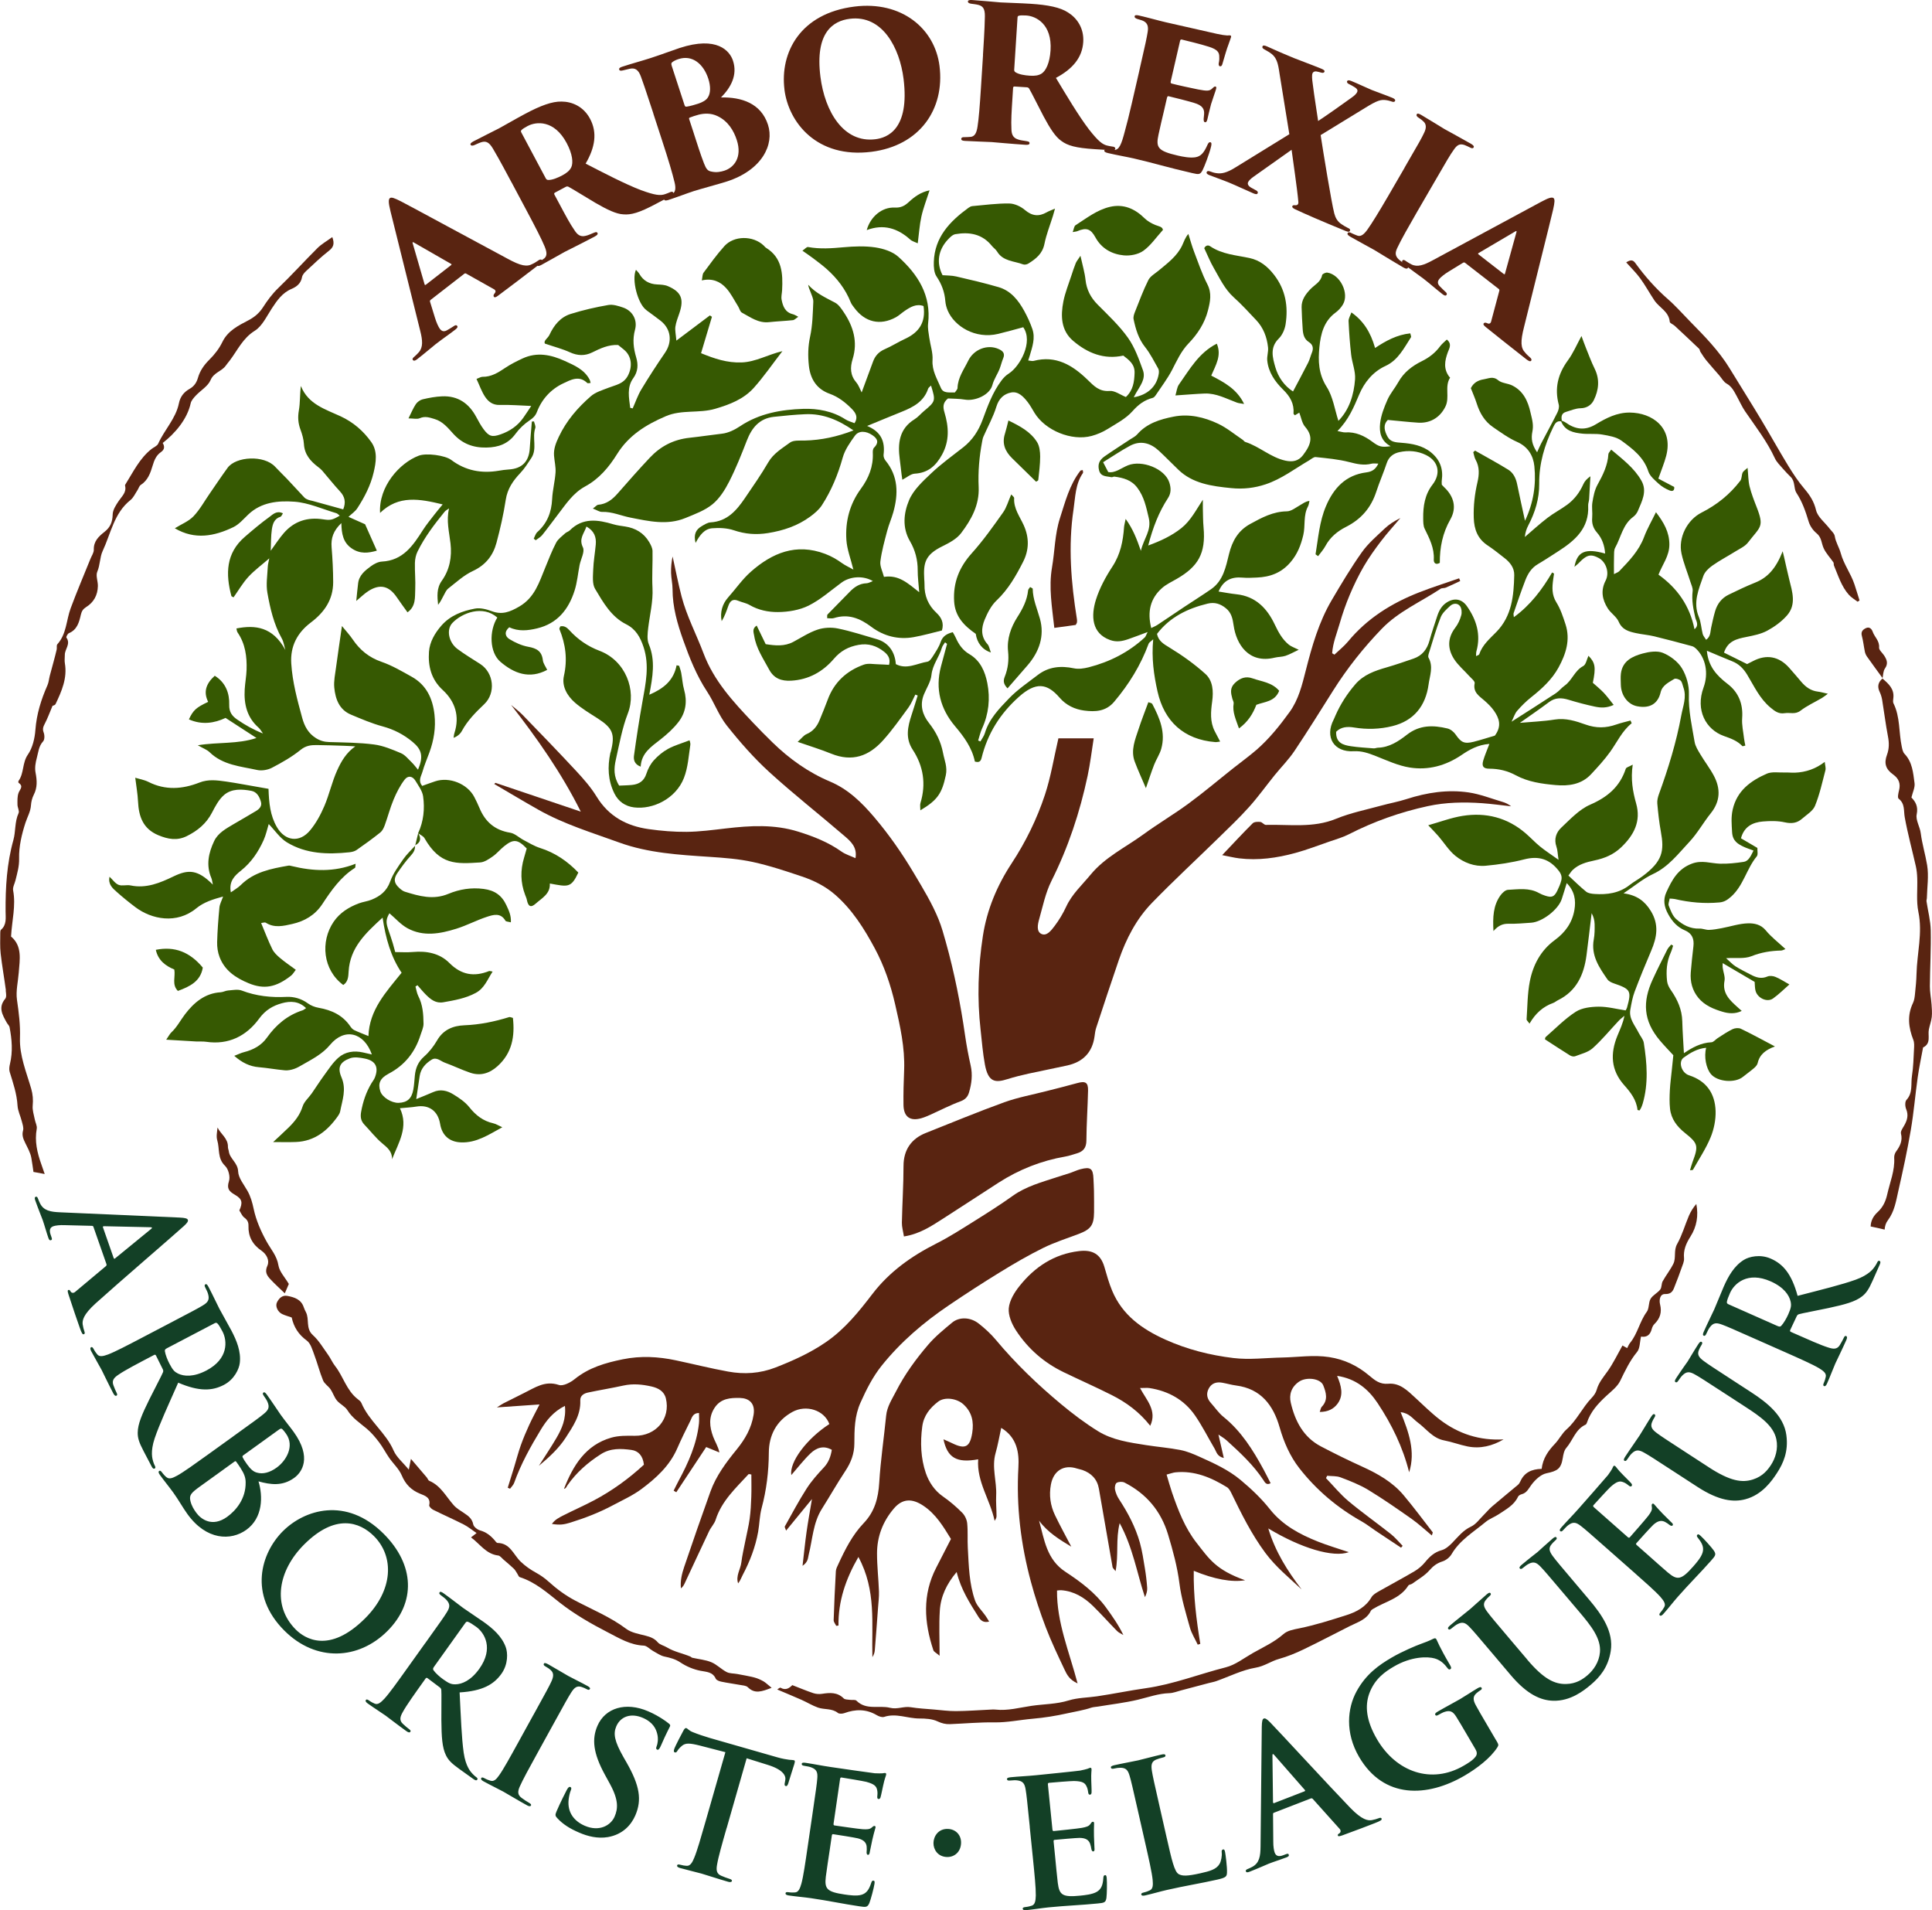 <svg xmlns="http://www.w3.org/2000/svg" viewBox="0 0 649.94 642.47"><g fill="#592411"><path d="M356.06 248.33h11.87c-.68 4.31-1.17 8.51-2.05 12.64-2.61 12.26-6.52 24.05-12.16 35.31-2 3.99-2.91 8.54-4.14 12.89-.48 1.69-.98 4.1.73 4.93 1.82.88 3.35-1.19 4.4-2.57 1.55-2.03 2.9-4.28 3.97-6.6 1.95-4.23 5.36-7.29 8.23-10.78 4.86-5.89 11.76-9.16 17.78-13.55 4.94-3.61 10.24-6.72 15.17-10.35 5.15-3.78 10.03-7.92 15.04-11.89 2.59-2.06 5.29-3.99 7.79-6.16 4.28-3.72 7.81-8.13 11.13-12.71 3.03-4.17 4.21-9.1 5.45-13.97 2.09-8.21 4.41-16.34 8.74-23.69 3.22-5.47 6.48-10.95 10.15-16.12 2.1-2.96 4.98-5.4 7.64-7.93 1.5-1.42 3.28-2.55 5.3-3.54-2.17 2.57-4.45 5.06-6.49 7.74-2.08 2.73-4.09 5.54-5.81 8.49-1.78 3.06-3.33 6.28-4.71 9.54-1.33 3.14-2.46 6.39-3.4 9.66-.95 3.31-2.32 6.56-2.54 10.04.25.16.51.31.76.47 1.54-1.47 3.25-2.81 4.6-4.44 6.43-7.79 14.7-12.91 23.97-16.53 4.4-1.72 8.91-3.14 13.38-4.7.12.3.25.6.37.9-1.62.75-3.22 1.53-4.86 2.23-.55.23-1.3.09-1.77.4-6.62 4.4-14.09 7.58-19.73 13.41-6.15 6.37-11.63 13.27-16.36 20.76-4.3 6.81-8.55 13.66-13.03 20.35-1.96 2.92-4.49 5.46-6.72 8.21-2.85 3.53-5.5 7.25-8.53 10.62-3.26 3.64-6.82 7.02-10.32 10.44-7.44 7.27-15.09 14.34-22.34 21.8-5.27 5.42-8.72 12.1-11.18 19.23-2.62 7.6-5.12 15.24-7.64 22.88-.3.92-.41 1.9-.54 2.87-.75 5.41-3.93 8.57-9.16 9.74-4.3.96-8.64 1.78-12.95 2.73-2.4.53-4.79 1.12-7.12 1.85-4.04 1.27-6.52 1.23-7.65-4.9-.71-3.85-1.02-7.78-1.45-11.67-1.19-10.54-.84-21.06.77-31.54 1.36-8.87 4.77-16.98 9.67-24.44 4.74-7.21 8.51-14.92 11.2-23.05 1.98-5.98 2.98-12.29 4.54-19.02ZM216.62 492.65c-.33-3.02-1.86-4.68-4.23-4.99-3.48-.46-6.98-.66-10.26 1.44-4.4 2.81-8.22 6.15-11.21 10.42-.34.49-.5 1.11-1.19 1.23 3.07-7.86 7.26-14.73 15.89-17.21 2.5-.72 5.27-.67 7.92-.63 7.13.09 12.11-5.76 10.47-12.57-.59-2.43-2.56-3.49-4.81-4.01-3.13-.71-6.27-1.03-9.48-.32-3.95.87-7.95 1.51-11.91 2.35-1.37.29-2.68 1.04-2.6 2.69.22 4.9-2.5 8.75-4.9 12.49-2.33 3.62-5.62 6.62-9.03 9.47 1.98-3.12 4.05-6.19 5.92-9.38 1.83-3.13 3.3-6.42 2.84-10.79-3.94 1.98-6.19 4.88-8.07 7.96-3.48 5.73-6.74 11.6-9.01 17.95-.26.72-.9 1.31-1.37 1.96l-.78-.33c.72-2.31 1.44-4.62 2.15-6.94.75-2.45 1.39-4.95 2.25-7.36.82-2.3 1.78-4.57 2.8-6.79 1.05-2.28 2.26-4.49 3.49-6.92-4.82.33-9.16.63-14.34.99 1.17-.73 1.67-1.09 2.21-1.37 2.29-1.17 4.59-2.33 6.9-3.46 3.68-1.8 7.05-4.29 11.74-2.72 1.42.48 3.89-.82 5.33-1.98 4.77-3.86 10.32-5.46 16.16-6.65 6.02-1.23 11.95-.91 17.88.35 5.86 1.24 11.68 2.71 17.58 3.78 5.38.98 10.7.66 15.92-1.37 5.97-2.32 11.74-4.93 17.05-8.59 6.31-4.35 10.99-10.19 15.56-16.15 5.73-7.48 13.12-12.72 21.45-16.93 4.47-2.26 8.7-4.99 12.95-7.65 4.33-2.71 8.66-5.45 12.81-8.42 4.49-3.21 9.69-4.57 14.78-6.26 1.5-.5 3.03-.93 4.53-1.43 1.16-.39 2.28-.95 3.46-1.26 3.41-.89 4.25-.24 4.38 3.21.05 1.35.15 2.7.17 4.04.03 2.41.06 4.82.03 7.23-.06 4.37-1.09 5.74-5.22 7.31-3.99 1.51-8.1 2.81-11.92 4.7-4.93 2.43-9.7 5.21-14.39 8.09-5.85 3.59-11.63 7.33-17.31 11.18-8.48 5.74-16.23 12.33-22.66 20.38-2.99 3.75-5.09 7.96-7.06 12.34-2.04 4.53-2.06 9.1-2.08 13.81-.01 3.38-1.14 6.36-3.03 9.2-2.76 4.16-5.22 8.52-7.89 12.74-2.98 4.72-3.13 10.24-4.44 15.43-.28 1.11-.15 2.4-2.07 3.74.5-4.31.85-7.85 1.35-11.37.48-3.42 1.11-6.83 1.82-11.1-3.17 3.87-5.82 7.11-8.7 10.62-.26-.79-.55-1.2-.44-1.39 2.4-4.27 4.69-8.61 7.33-12.73 1.65-2.57 3.72-4.9 5.82-7.13 1.6-1.71 2.28-3.64 2.67-5.92-2.82-1.6-5.22-.65-7.12 1.15-2.36 2.25-4.36 4.88-6.51 7.34-.69-4.36 5.17-12.22 12.8-17.16-1.71-4.7-7.8-6.64-12.48-4.05-5.39 2.98-7.85 7.92-7.88 13.64-.04 6.39-.78 12.55-2.43 18.7-.69 2.58-.7 5.33-1.17 7.98-.92 5.1-2.76 9.89-5.18 14.47-.49.93-.82 1.94-1.55 2.84-.86-2.52.79-4.68 1.08-7.02.3-2.41.86-4.78 1.33-7.17.49-2.53 1.13-5.03 1.48-7.58.33-2.42.46-4.87.54-7.32.09-2.52.02-5.04.02-7.52-.49-.06-.85-.21-.94-.11-4.3 4.67-9.05 8.99-11.07 15.33-.43 1.36-1.56 2.49-2.19 3.81-2.78 5.86-5.5 11.75-8.25 17.62-.28.59-.62 1.16-1.24 1.64-.27-2.52.32-4.9 1.08-7.17 2.86-8.47 5.81-16.92 8.83-25.34 1.91-5.34 5.29-9.84 8.82-14.17 2.85-3.5 5-7.21 5.72-11.74.63-3.99-1.72-5.56-4.59-5.62-3.13-.07-6.41.1-8.51 3.27-2.12 3.21-1.72 6.48-.51 9.76.61 1.67 1.66 3.18 2.1 5.3-1.4-.57-2.79-1.15-4.44-1.82-3.27 4.94-6.67 10.07-10.06 15.2-.3-.18-.59-.35-.89-.53.55-1.09 1.07-2.19 1.64-3.26 3.28-6.08 6.1-12.33 6.87-19.3.13-1.16.02-2.34.02-3.57-2.11.02-2.37 1.56-2.93 2.68-1.54 3.06-3.04 6.14-4.41 9.27-2.55 5.84-7.09 9.96-12.01 13.63-2.91 2.17-6.33 3.7-9.56 5.43-4.54 2.43-9.32 4.29-14.24 5.82-2.19.68-3.54.93-6.34.49 1.02-1.44 2.4-2.13 3.71-2.8 3.47-1.77 7.05-3.33 10.48-5.15 6.09-3.23 11.64-7.25 16.74-11.95Z"/><path d="M288.78 523.65c-4.35 7.55-6.8 14.91-6.71 23.08-.25.03-.5.07-.76.1-.3-.64-.88-1.28-.86-1.91.17-5.49.43-10.99.74-16.48.05-.82.49-1.63.85-2.4 2.27-4.92 4.72-9.79 8.49-13.73 3.72-3.89 4.93-8.41 5.25-13.63.46-7.54 1.58-15.03 2.33-22.55.3-3.05 1.97-5.52 3.29-8.1 2.91-5.71 6.68-10.88 10.83-15.73 2.36-2.77 5.25-5.12 8.07-7.46 2.39-1.99 6.15-1.87 8.92.3 2.1 1.65 4.12 3.49 5.82 5.53 6.6 7.91 14 15.01 21.9 21.58 3.94 3.28 8.07 6.4 12.43 9.1 4.87 3.02 10.58 3.81 16.16 4.69 3.87.61 7.8.91 11.64 1.67 2.24.44 4.42 1.38 6.53 2.33 4.76 2.14 9.56 4.33 13.57 7.67 3.56 2.96 7.01 6.21 9.87 9.82 4.32 5.46 10.06 8.51 16.26 10.98 3.26 1.3 6.64 2.28 10.36 3.54-5.3 1.91-16.1-1.35-27.1-7.98 2.39 7.91 6.49 14.34 11.22 20.51-4.24-3.96-8.67-7.53-12.21-12.29-4.67-6.3-8.06-13.17-11.44-20.12-.36-.74-.83-1.58-1.49-1.98-5.29-3.25-10.87-5.62-17.29-4.99-.83.08-1.64.41-3 .76.62 2.06 1.14 4.01 1.79 5.92 2.08 6.04 4.36 12.03 8.36 17.11 4.2 5.34 6.41 9.01 16.26 12.51-4.48.74-10.36-.32-17.27-3.18-.14 8.33.87 16.46 2.2 24.57-.29.09-.58.18-.86.27-.9-1.92-2.08-3.77-2.65-5.79-1.36-4.89-2.88-9.81-3.51-14.82-.72-5.65-2.19-11.02-3.82-16.42-2.4-7.95-7.31-13.74-14.65-17.49-.71-.36-1.95-.31-2.64.09-.48.28-.72 1.52-.57 2.23.24 1.16.73 2.34 1.39 3.33 2.98 4.54 5.5 9.32 6.98 14.55.79 2.82 1.21 5.75 1.69 8.65.36 2.17.62 4.37.77 6.57.07 1.01-.23 2.05-.75 3.13-2.7-8.15-4.04-16.69-8.5-24.9-1.38 5.47-.31 10.65-1.38 16.15-.64-.83-.96-1.06-1.01-1.34-1.55-8.8-3.05-17.6-4.6-26.4-.56-3.2-2.55-5.23-5.56-6.29-.58-.2-1.2-.29-1.78-.48-4.44-1.46-7.93.71-8.8 5.35-.68 3.62-.19 7.07 1.37 10.33 1.73 3.61 3.68 7.12 5.48 10.59-3.82-2.31-7.89-4.73-10.84-8.75 1.78 6.4 2.52 13.05 8.89 17.22 5.08 3.33 10.04 7.03 13.69 12.07 2.08 2.87 4.12 5.75 5.78 9.18-.71-.44-1.55-.77-2.12-1.35-2.74-2.78-5.33-5.71-8.12-8.44-2.96-2.88-6.39-4.97-10.66-5.28-.47-.03-.95.06-1.42.1-.1 10.75 4.09 20.51 6.92 31.24-2.75-1.2-3.62-3-4.42-4.7-2.19-4.65-4.42-9.3-6.26-14.1-1.92-5.03-3.62-10.16-5.02-15.36-3.4-12.62-4.97-25.41-4.21-38.55.27-4.7-.35-9.95-5.78-13.23-.65 2.95-1.12 5.77-1.9 8.49-1.36 4.78.43 9.47.2 14.22-.11 2.32.12 4.65.12 6.98 0 .54-.28 1.07-.64 1.57-1.48-7.08-6.09-13.18-5.53-20.69-7.23 1.32-10.36-.49-11.68-6.73 1.1.49 2.07.89 3 1.35 4.35 2.12 5.91 1.23 6.67-3.46.6-3.77-.06-6.99-2.96-9.65-2.13-1.95-6.22-2.64-8.5-.9-2.73 2.09-4.86 4.66-5.35 8.39-.7 5.34-.5 10.67 1.21 15.64 1.02 2.96 2.9 5.89 5.79 7.88 2.3 1.59 4.46 3.46 6.44 5.44.88.88 1.55 2.3 1.68 3.54.28 2.75.05 5.55.21 8.32.33 5.96.44 11.99 2.44 17.68.66 1.88 2.32 3.41 3.51 5.11.39.56.73 1.15 1.23 1.97-1.94.47-2.83-.38-3.57-1.54-2.93-4.64-5.92-9.25-7.36-15.14-3.39 4.01-5.38 8.24-5.67 13.03-.3 4.75-.07 9.53-.07 15.14-1.17-1.01-1.92-1.33-2.09-1.85-3.13-9.36-3.76-18.66.95-27.77 1.63-3.15 3.24-6.31 4.96-9.66-2.54-4.12-5.06-8.42-9.41-11.26-3.61-2.36-6.85-2.43-9.78 1-3.74 4.38-5.68 9.46-5.68 15.16 0 4.25.5 8.5.65 12.76.06 1.82-.18 3.66-.31 5.48-.35 4.77-.7 9.54-1.09 14.31-.06.78-.33 1.54-.81 2.3-.3-11.12 1.38-22.46-4.71-33.7ZM166.65 263.29c9.58 3.23 19.15 6.46 28.73 9.69-6.52-13.04-14.64-24.59-23.44-35.88 1.3 1.11 2.69 2.14 3.88 3.36 6.05 6.25 12.11 12.49 18.02 18.86 2.5 2.69 4.97 5.51 6.88 8.63 4.06 6.63 10.1 9.87 17.48 10.91 4.24.6 8.56.96 12.83.92 4.39-.05 8.79-.64 13.17-1.15 8.2-.95 16.27-1.45 24.4 1.1 5.18 1.62 10.05 3.54 14.48 6.68 1.33.95 3 1.43 4.71 2.22.64-3.65-1.56-5.61-3.59-7.36-8.44-7.27-17.23-14.14-25.45-21.64-5.18-4.73-9.87-10.09-14.24-15.59-2.71-3.41-4.21-7.75-6.63-11.42-3.55-5.38-5.9-11.3-8.03-17.28-1.96-5.51-3.61-11.18-3.6-17.16 0-1.83-.45-3.65-.5-5.48-.05-1.88.14-3.76.52-5.54 1 4.49 1.86 9.02 3.02 13.47 1.74 6.64 4.98 12.73 7.39 19.13 3.47 9.21 9.91 16.19 16.48 23.13 2.19 2.31 4.42 4.59 6.71 6.81 5.67 5.52 12.02 10.07 19.33 13.15 6.17 2.6 10.75 7.11 14.95 12.06 5 5.89 9.39 12.21 13.35 18.88 3.02 5.07 6.09 10.08 8.3 15.55.96 2.38 1.65 4.88 2.34 7.35 2.91 10.37 4.99 20.9 6.52 31.56.49 3.39 1.12 6.77 1.88 10.12.7 3.1.33 6.09-.55 9.05-.43 1.46-1.25 2.39-2.87 2.99-3.45 1.27-6.74 2.99-10.1 4.5-1.01.45-2.03.89-3.09 1.19-3.78 1.07-5.93-.47-5.99-4.49-.06-3.9.06-7.81.22-11.72.29-7.54-1.35-14.8-3.02-22.07-1.51-6.57-3.67-12.92-6.87-18.88-3.56-6.62-7.52-12.93-13.26-17.96-3.3-2.89-7.14-4.81-11.21-6.18-5.44-1.83-10.92-3.66-16.52-4.88-4.76-1.04-9.69-1.41-14.57-1.73-10.28-.68-20.63-1.28-30.36-4.81-9.18-3.33-18.61-6.18-27.19-11.02-5.01-2.83-9.94-5.79-14.9-8.69.14-.12.28-.25.42-.37Z"/><path d="M505.8 484.13c-3.77 2.2-7.79 3.22-12.1 2.36-2.64-.53-5.2-1.52-7.84-2.02-3.91-.73-6.03-3.92-8.93-6.05-1.64-1.21-2.82-3.15-5.74-3.45 2.74 6.7 5.06 13.23 2.86 20.21-2.11-8.44-5.86-16.11-10.6-23.25-3.09-4.65-7.25-8.22-13.63-9.18 1.38 3.31 2.26 6.41.2 9.29-1.33 1.84-3.27 2.84-6.05 2.85.29-.77.34-1.39.68-1.74 2.21-2.28 1.46-4.81.5-7.21-.95-2.37-5.71-2.91-8.14-1.24-2.6 1.78-3.42 4.36-2.78 7.09 1.43 6.14 4.22 11.57 10.11 14.67 4.55 2.39 9.16 4.66 13.84 6.78 5.27 2.4 10.26 5.19 14.02 9.67 3.39 4.04 6.54 8.28 9.77 12.45.08.11-.11.43-.29 1.07-2.33-1.93-4.43-3.9-6.76-5.55-4.79-3.37-9.61-6.73-14.62-9.77-2.9-1.76-6.14-3.01-9.32-4.22-1.37-.52-3-.38-4.51-.54-.13.26-.26.53-.4.79 2.51 2.6 4.81 5.44 7.57 7.75 4.6 3.85 9.52 7.31 14.23 11.04 1.47 1.16 2.67 2.65 3.99 3.99-.18.21-.36.41-.54.62-2.87-1.91-5.75-3.81-8.62-5.73-1.53-1.02-2.97-2.18-4.57-3.08-8.2-4.59-15.28-10.57-21.03-17.93-3.13-4.01-5.19-8.73-6.62-13.73-2.12-7.42-6.28-13-14.66-14.08-1.57-.2-3.1-.67-4.66-.94-1.98-.35-3.64.18-4.59 2.08-.87 1.74-.49 3.32.79 4.74 1.4 1.55 2.59 3.35 4.2 4.65 5.98 4.81 9.92 11.12 13.51 17.72.81 1.49 1.55 3.01 2.38 4.62-1.44.77-1.94-.3-2.41-1.02-3.41-5.18-7.93-9.33-12.46-13.45-.71-.64-1.57-1.12-2.69-1.9.63 2.75 1.17 5.12 1.81 7.88-2.28-.52-2.45-2.04-3.1-3.14-2.18-3.7-4.11-7.56-6.53-11.09-3.66-5.33-8.95-8.27-15.32-9.28-.83-.13-1.7-.02-3.23-.02 2.15 4.09 5.82 7.55 3.43 12.7-3.63-4.62-8.01-7.84-12.91-10.31-5.32-2.68-10.78-5.09-16.15-7.68-6.65-3.2-12.07-7.92-16.08-14.05-1.42-2.17-2.67-5.07-2.45-7.5.24-2.61 1.91-5.35 3.64-7.5 5.12-6.4 11.59-10.72 20.02-11.72 4.53-.54 7.27 1.07 8.51 5.35.78 2.7 1.54 5.42 2.62 8.01 3.43 8.18 10.04 12.88 17.89 16.42 7.32 3.3 15.02 5.24 22.87 6.19 5.41.66 10.98-.07 16.49-.17 5.25-.1 10.46-.96 15.76-.14 5.15.79 9.57 2.94 13.45 6.21 1.93 1.62 3.59 3 6.42 2.75 3.91-.35 6.52 2.35 9.16 4.78 2.7 2.48 5.3 5.08 8.2 7.3 6.26 4.78 13.36 7.09 21.45 6.64Zm-201.71-68.27c-.28-1.79-.72-3.22-.69-4.64.13-6.36.55-12.72.55-19.07 0-5.53 2.76-9.22 7.47-11.08 8.79-3.49 17.53-7.12 26.43-10.34 4.58-1.65 9.43-2.53 14.17-3.75 3.44-.89 6.89-1.72 10.3-2.68 2.81-.79 3.77-.28 3.71 2.5-.13 5.61-.52 11.22-.56 16.83-.02 2.41-1.05 3.65-3.17 4.28-1.29.38-2.57.84-3.89 1.07-8.1 1.4-15.59 4.36-22.5 8.8-6.28 4.04-12.51 8.16-18.8 12.18-3.88 2.48-7.73 5.06-13 5.9ZM1.92 333.12c.12.93.34 2.22-.15 2.79-2.49 2.93-.93 5.45.5 8.04.29.53.84.99.95 1.54.79 4.1 1.13 8.2.14 12.33-.21.86-.35 1.86-.11 2.67 1.15 3.73 2.42 7.4 2.65 11.37.1 1.77.99 3.49 1.43 5.26.26 1.02.69 2.18.43 3.11-.46 1.62.08 2.84.73 4.18.79 1.64 1.76 3.3 2.06 5.06.27 1.56.49 3.13.71 4.7 1.26.22 2.53.43 3.78.7-.37-1.1-.75-2.2-1.14-3.3-1.39-3.89-2.29-7.75-1.54-11.92.18-.98-.46-2.09-.66-3.15-.29-1.53-.84-3.1-.7-4.6.19-1.98.05-3.83-.5-5.72-1.63-5.62-3.99-11.16-3.78-17.11.15-4.36-.4-8.54-1.01-12.81-.42-2.96.37-6.09.6-9.15.34-4.4 1.23-8.92-2.59-12.12.29-5.37 1.67-10.35.7-15.5-.2-1.06.52-2.28.8-3.44.58-2.4 1.28-4.64 1.21-7.32-.1-4.01.89-8.17 2.15-12.04.63-1.93 1.7-3.7 1.84-5.84.08-1.19.39-2.46.93-3.51 1.27-2.45 1.11-4.86.61-7.48-.31-1.58-.01-3.38.43-4.97.52-1.88.61-3.92 2.12-5.55.54-.58.52-2.1.18-2.97-.48-1.24-.1-2.03.43-3.06.92-1.77 1.6-3.66 2.56-5.93-.01 0 .8-.14 1.01-.57 2.06-4.34 4-8.72 3.13-13.75-.16-.91 0-1.88-.01-2.81-.02-1.93 2.07-3.67.53-5.8-.15-.2.4-1.3.83-1.48 2.8-1.16 3.46-3.72 4.03-6.21.28-1.23.77-1.94 1.77-2.57 2.6-1.61 3.89-4.05 3.96-7.06.04-1.63-.78-3.51-.2-4.85.98-2.29.84-4.88 1.8-6.93 2.76-5.89 3.82-12.76 9.37-17.17 1.01-.8 1.58-2.16 2.33-3.28.4-.59.59-1.45 1.13-1.8 2.39-1.53 3.26-4.03 3.98-6.46.55-1.86 1.22-3.49 2.8-4.58 1.28-.89 1.28-1.92.6-3.07 4.2-3.27 8.24-8 9.41-13.34.21-.96 1.02-1.85 1.73-2.61 1.65-1.76 4.08-3.13 4.95-5.18 1.1-2.62 3.78-2.95 5.14-4.9.42-.61.91-1.16 1.36-1.75 2.61-3.45 4.34-7.44 8.38-9.96 2.5-1.56 3.99-4.85 5.73-7.5 1.77-2.68 3.5-5.25 6.65-6.58 1.7-.72 3.15-1.84 3.52-3.96.13-.75.8-1.51 1.4-2.07 2.49-2.32 4.95-4.69 7.63-6.78 1.51-1.17 2-2.33 1.15-4.62-1.88 1.37-3.61 2.33-4.97 3.68-4.46 4.43-8.67 9.11-13.2 13.46-2.06 1.98-3.65 4.16-5.18 6.53-1.13 1.76-2.73 3.2-4.83 4.3-3.37 1.77-6.96 3.49-8.82 7.36-1.05 2.17-2.63 4.2-4.36 5.91-1.81 1.8-3.15 3.71-3.85 6.14-.45 1.56-1.27 2.81-2.8 3.67-1.86 1.05-3.13 2.56-3.59 4.86-1.04 5.14-4.89 8.91-6.97 13.57-.35.78-1.5 1.2-2.27 1.81-4.02 3.18-6.15 7.75-8.8 11.95-.06.1-.11.25-.08.35.58 2.28-1.07 3.57-2.15 5.19-.92 1.37-1.98 2.98-2.01 4.52-.06 2.49-.77 4.27-2.72 5.81-1.91 1.51-3.72 3.14-3.63 6.02.03 1.01-.72 2.05-1.13 3.08-2.23 5.54-4.59 11.04-6.66 16.64-1.49 4.03-1.36 8.64-4.48 12.1-.33.36-.09 1.2-.22 1.78-.33 1.43-.71 2.84-1.09 4.26-.4 1.52-.84 3.03-1.23 4.55-.28 1.07-.35 2.21-.79 3.2-2.12 4.8-3.65 9.68-4.05 15-.21 2.84-.94 6.02-2.52 8.3-1.95 2.8-1.26 6.24-3.15 8.87-.11.15-.08.58.03.66 1.79 1.2.38 2.18-.04 3.39-.43 1.21-.36 2.62-.35 3.94 0 .96.71 2.11.37 2.84-1.34 2.92-.94 6.16-1.74 9.03-2.22 7.93-2.68 15.92-2.63 24.03.01 2.16.43 4.48-1.55 6.18-.21.18-.24.67-.24 1.01.01 2.32-.13 4.67.13 6.97.47 4.14 1.21 8.25 1.76 12.38Z"/><path d="M518.62 494.06c.41-3.54 2.2-6.09 4.46-8.45 1.43-1.5 2.38-3.5 3.92-4.86 3.45-3.05 5.29-7.29 8.42-10.56.74-.77 1.45-1.75 1.72-2.76.69-2.46 2.28-4.28 3.71-6.29 1.88-2.66 3.29-5.64 4.96-8.6.28.15.92.52 1.58.88.32-.59.56-1.25.98-1.76 2.55-3.12 3.23-7.21 5.62-10.45.85-1.15.54-3.11 1.29-4.38.73-1.23 2.32-1.94 3.23-3.11.56-.71.37-1.96.83-2.79 1.11-2.01 2.58-3.83 3.59-5.88 1-2.04.02-4.43 1.28-6.66 1.68-2.97 2.61-6.34 3.96-9.51.6-1.41 1.44-2.72 2.49-3.95.76 3.97.14 7.65-1.98 10.98-1.43 2.25-2.42 4.48-2.16 7.25.11 1.13-.5 2.35-.9 3.5-.63 1.84-1.33 3.67-2.05 5.48-.62 1.55-.89 3.15-3.42 3.09-1.79-.04-2.04 2.1-1.69 3.47.67 2.67 0 4.76-1.91 6.63-.42.41-.72 1.03-.87 1.6-.48 1.9-1.56 2.97-3.62 2.61-.45 1.9-.34 3.97-1.33 5.16-2.44 2.97-4.01 6.3-5.66 9.7-.96 1.99-2.99 3.52-4.69 5.09-2.81 2.6-5.34 5.36-6.55 9.08-.07.22-.24.5-.43.59-3.43 1.58-4.27 5.29-6.5 7.85-.73.84-.98 2.2-1.17 3.37-.58 3.66-1.82 4.37-5.51 5.14-1.9.4-3.8 2.22-5.04 3.88-.97 1.3-1.54 2.72-3.3 3.17-.45.12-1.02.44-1.2.83-1.34 2.86-4.03 4.24-6.47 5.88-1.41.95-3.11 1.52-4.4 2.59-4.04 3.37-8.7 6.09-11.47 10.83-.62 1.07-1.89 2.08-3.08 2.46-1.86.59-3.11 1.54-4.4 3.01-1.57 1.8-3.81 3.04-5.78 4.48-.39.28-1.09.29-1.31.64-2.74 4.39-7.77 5.36-11.8 7.81-.31.19-.68.41-.82.71-1.43 2.94-4.4 3.77-7.03 5.09-5.2 2.61-10.34 5.34-15.58 7.85-2.66 1.28-5.44 2.42-8.28 3.21-2.7.75-4.88 2.44-7.84 2.94-4.54.77-8.84 2.96-13.25 4.52-.81.29-1.67.43-2.51.65-3.11.82-6.21 1.66-9.32 2.47-1.31.34-2.63.89-3.96.93-3.66.11-7.03 1.36-10.52 2.19-4.44 1.06-9.02 1.58-13.53 2.33-.74.12-1.51.13-2.21.36-2.63.89-5.37 1.29-8.03 1.89-3.92.88-7.72 1.49-11.74 1.84-4.27.37-8.49 1.29-12.87 1.22-4.95-.08-9.91.4-14.87.59-1.47.06-2.77-.25-4.21-.93-1.81-.85-4.08-.97-6.16-.97-3.94 0-7.77-1.88-11.79-.54-.7.23-1.78-.15-2.5-.58-3.55-2.1-7.16-2.05-10.92-.68-.64.23-1.7.29-2.15-.07-2.01-1.61-4.54-1.04-6.7-1.8-1.9-.67-3.65-1.76-5.51-2.59-2.67-1.18-5.37-2.29-8.19-3.49.2-.12.89-.74 1.11-.6 1.78 1.05 3.01.06 3.95-.87 2.53.98 4.77 1.93 7.08 2.7.91.3 1.99.37 2.94.22 2.65-.41 5.15-.58 7.28 1.55.43.43 1.39.37 2.11.48.73.11 1.77-.13 2.17.28 3.3 3.3 7.58 1.47 11.28 2.39 2.5.62 4.64-.58 6.98-.19 2.56.42 5.17.54 7.77.77 2.47.21 4.94.55 7.41.54 3.71-.02 7.42-.31 11.13-.48.75-.03 1.5-.11 2.24-.03 4.13.45 8.05-.67 12.07-1.26 4.17-.61 8.4-.54 12.55-1.83 3.02-.93 6.34-.91 9.51-1.38 5.5-.81 10.98-1.96 16.44-2.73 9.29-1.32 17.91-4.75 26.87-7.02 3.24-.82 6.11-3.11 9.11-4.81 3.5-1.98 7.18-3.63 10.27-6.35 1.4-1.24 3.44-1.56 5.44-1.97 5.32-1.09 10.52-2.75 15.71-4.4 3.43-1.09 6.56-2.73 8.49-6.06.52-.89 1.64-1.5 2.6-2.05 3.93-2.24 7.94-4.35 11.83-6.65 1.34-.79 2.6-1.86 3.58-3.06 1.52-1.86 3.11-3.36 5.57-4.04 1.32-.36 2.55-1.43 3.54-2.45 1.97-2.02 3.63-4.22 6.38-5.5 1.67-.78 2.88-2.57 4.27-3.93.95-.93 1.8-1.99 2.81-2.85 2.87-2.46 5.81-4.83 8.7-7.27.35-.3.61-.76.81-1.19 1.32-2.93 3.74-4.07 7.1-4.17Zm115.39-80.53c.08-1.1.36-2.15 1.05-3.06 2.28-3.02 2.78-6.5 3.55-9.91 1.55-6.8 3.03-13.63 4.2-20.5 1.01-5.88 1.49-11.85 2.33-17.76.47-3.35 1.19-6.67 1.8-10 2.79-1.35 1.53-3.97 1.95-6.08.28-1.4.81-2.76.97-4.17.15-1.4.03-2.84-.07-4.25-.15-2.05-.58-4.09-.56-6.13.04-6.26.42-12.52.29-18.77-.07-3.27-.95-6.51-1.43-9.77-.05-.32.11-.67.12-1 .09-3.73.69-7.54.09-11.16-.59-3.58-1.68-7.1-2.15-10.75-.27-2.15-1.76-4.4-1.36-6.32.54-2.61-.35-4.22-1.77-5.67.42-1.78 1.24-3.37 1.05-4.81-.47-3.47-.71-7.1-3.39-9.9-.54-.57-.73-1.55-.91-2.38-1.04-4.83-.49-9.97-2.79-14.58-.25-.49-.1-1.22-.04-1.83.34-3.06-1.66-4.79-3.66-6.52-1.45 1.23-1.81 2.68-.96 4.47.41.87.71 1.83.86 2.78.67 4.08 1.17 8.2 1.95 12.26.41 2.12.42 4.09-.33 6.13-1.06 2.87-.47 4.83 2.06 6.64 1.93 1.38 2.57 3.06 1.99 5.34-.23.92-.57 2.45-.14 2.79 2.2 1.71 1.65 4.04 2.06 6.27 1 5.52 2.49 10.96 3.73 16.45.29 1.3.42 2.64.47 3.98.14 3.81-.37 7.73.39 11.4 1.47 7.08-.47 13.91-.63 20.86-.05 2.2-.27 4.4-.5 6.59-.11 1.07-.23 2.2-.68 3.15-2.02 4.2-1.52 8.28.11 12.44.36.92.29 2.05.23 3.08-.16 3.01-.22 6.04-.69 9-.43 2.71.38 5.69-1.85 8.1-.55.59-.48 2.2-.1 3.1.86 2.08.33 3.79-.69 5.56-.48.83-1.25 1.9-1.06 2.65.61 2.43-.32 4.23-1.65 6.06-.41.56-.67 1.4-.63 2.09.26 4.29-1.42 8.19-2.33 12.25-.53 2.37-1.42 4.35-3.25 6.03-1.45 1.33-2.3 2.93-2.34 4.83 1.58.31 3.15.67 4.71 1.05ZM259.6 567.66c-3.36 1.3-5.69 2.14-8.02-.18-.59-.59-1.8-.62-2.75-.8-2.05-.38-4.12-.64-6.16-1.07-.68-.14-1.64-.48-1.88-1-1.07-2.34-3.1-2.26-5.21-2.68-2.33-.46-4.69-1.46-6.67-2.78-1.73-1.16-3.47-1.59-5.4-2-1.36-.29-2.6-1.2-3.86-1.89-1.05-.58-2.03-1.74-3.08-1.78-4.53-.2-8.15-2.43-12-4.41-5.73-2.94-11.34-6.17-16.31-10.08-4.24-3.34-8.15-6.86-13.4-8.54-.4-.13-.61-.86-.92-1.31-.35-.51-.62-1.09-1.06-1.51-1.15-1.09-2.36-2.11-3.56-3.14-.55-.47-1.09-1.24-1.7-1.31-4.13-.49-6.14-3.89-9.17-6.1.61-.47 1.06-.82 1.87-1.45-1.52-1.03-2.83-2.13-4.32-2.89-3.4-1.73-6.9-3.26-10.31-4.96-.57-.28-1.39-1.11-1.3-1.51.59-2.63-1.46-3.22-3.08-3.88-3-1.22-4.9-3.17-6.17-6.19-.92-2.17-2.85-3.9-4.23-5.9-1.19-1.71-2.13-3.59-3.39-5.23-1.25-1.64-2.61-3.27-4.19-4.59-2.3-1.93-4.82-3.54-6.47-6.2-.81-1.3-2.51-2.02-3.52-3.24-.91-1.1-1.33-2.58-2.14-3.77-.73-1.07-2.04-1.83-2.51-2.97-1.16-2.81-1.89-5.79-2.97-8.64-.64-1.69-1.2-3.82-2.52-4.78-2.79-2.03-4.38-4.56-5.07-7.76-1.13-.4-2.21-.68-3.2-1.15-1.5-.71-2.41-2.65-1.75-3.96.68-1.35 1.77-2.48 3.51-2.15 2.36.45 4.6 1.17 5.48 3.78.19.57.45 1.12.73 1.66 1.27 2.41-.16 5.47 2.34 7.73 2.05 1.85 3.51 4.38 5.15 6.66.85 1.18 1.41 2.56 2.3 3.7 2.8 3.54 3.86 8.24 7.61 11.15.48.37 1.05.79 1.27 1.32 2.53 6.05 8.23 9.98 10.85 16.03.97 2.23 3.1 3.96 5.1 6.4.31-1.54.46-2.32.72-3.62 1.93 2.26 3.64 4.24 5.32 6.23.31.37.47.99.85 1.15 3.89 1.64 5.64 5.32 8.23 8.21.96 1.08 2.29 1.85 3.52 2.67 1.43.95 2.67 1.87 3.04 3.78.16.82 1.39 1.77 2.32 2.03 2.02.56 3.49 1.72 4.8 3.22.32.37.7.98 1.06.99 4.23.05 5.38 3.97 7.72 6.23 1.64 1.58 3.36 2.76 5.31 3.83 1.48.81 2.89 1.82 4.13 2.94 2.75 2.48 5.61 4.62 8.97 6.39 5.77 3.04 11.86 5.53 17.15 9.5 1.76 1.32 4.29 1.72 6.52 2.3 1.6.42 2.96.9 4.1 2.23.71.83 2.06 1.09 3.06 1.7 2.46 1.5 5.31 2 7.92 3.1.22.09.4.34.62.39 2.14.49 4.41.67 6.41 1.5 1.86.77 3.35 2.38 5.16 3.31 1.02.53 2.37.43 3.57.66 1.92.36 3.85.69 5.75 1.17 1.04.27 2.06.73 3.01 1.26.78.44 1.43 1.11 2.8 2.21Zm151.54-280.04c3.68-3.87 6.9-7.36 10.27-10.71.52-.52 1.72-.55 2.58-.46.65.07 1.25 1.01 1.86.99 7.91-.21 15.88 1.13 23.63-2.06 4.84-1.99 10.09-3.03 15.17-4.43 2.83-.78 5.74-1.29 8.52-2.19 6.84-2.21 13.83-3.28 20.93-2.23 3.84.57 7.55 2.05 11.31 3.16 1.03.3 2.02.75 2.94 1.5-3.26-.36-6.5-.82-9.77-1.05-6.1-.42-12.2-.32-18.22.98-9.27 2.01-18.14 5.15-26.59 9.47-2.05 1.05-4.32 1.69-6.52 2.45-3.82 1.32-7.6 2.78-11.49 3.84-6.18 1.69-12.49 2.59-18.92 1.81-1.69-.21-3.35-.63-5.7-1.08ZM547.05 88.26c1.73-1.13 2.43-.68 3.11.25 3.23 4.45 6.81 8.5 11 12.16 2.57 2.24 4.89 4.9 7.31 7.36 4.85 4.93 9.77 9.92 13.42 15.91 3.5 5.73 7.09 11.42 10.55 17.18 3.08 5.13 5.98 10.37 9.1 15.48 1.66 2.71 3.43 5.4 5.49 7.81 1.85 2.17 3.21 4.27 3.91 7.2.54 2.27 2.94 4.09 4.5 6.12.65.85 1.65 1.67 1.79 2.61.32 2.06 1.49 3.78 1.99 5.66 1.02 3.79 3.42 6.89 4.63 10.53.6 1.8 1.14 3.62 1.71 5.43-.22.14-.43.28-.65.42-1-.78-2.15-1.42-2.97-2.36-2.49-2.82-3.55-6.41-4.98-9.8-.14-.33 0-.8-.19-1.08-1.08-1.58-2.47-3-3.26-4.71-.79-1.68-.66-3.67-2.4-5.07-1.19-.96-2.22-2.46-2.66-3.92-1.03-3.4-2.13-6.65-4.13-9.69-.94-1.43-.36-3.8-1.88-5.3-.92-.91-1.83-1.84-2.67-2.82-.96-1.12-2.09-2.19-2.69-3.49-2.64-5.73-6.49-10.65-10.02-15.8-1.03-1.51-1.77-3.21-2.66-4.82-.94-1.7-1.7-3.47-3.59-4.53-1-.56-1.62-1.79-2.42-2.71-1.44-1.67-2.92-3.3-4.32-5-.76-.93-1.4-1.96-2.05-2.96-.2-.3-.18-.78-.42-1.01-2.72-2.6-5.47-5.18-8.23-7.74-.53-.49-1.61-.85-1.65-1.33-.3-3.48-3.53-4.75-5.16-7.19-1.64-2.45-3.05-5.05-4.78-7.43-1.34-1.85-3.01-3.45-4.73-5.39Zm-182.81 69.85c.03.35.21.78.06.99-2.56 3.7-2.54 8.1-3.16 12.26-1.85 12.35-.82 24.65 1.15 36.91.06.36.05.74 0 1.09-.03.22-.2.43-.41.83-2.24.31-4.59.64-7.2.99-.76-7.01-1.94-13.6-.77-20.37.95-5.49.92-11.12 2.66-16.51 1.79-5.55 3.21-11.25 6.88-15.98.11-.15.44-.13.77-.21ZM97.16 431.85c-.44 1.03-.87 2.04-1.35 3.14-1.65-1.59-3.33-3.1-4.86-4.74-1.17-1.26-1.95-2.45-1-4.54.81-1.76-.26-3.87-1.98-5.05-3.02-2.06-4.5-4.8-4.38-8.39.04-1.22-.4-2.01-1.41-2.76-.74-.55-1.13-1.58-1.66-2.39 1.18-2.66 1-3.84-1.53-5.3-1.97-1.15-2.76-2.07-1.96-4.57.48-1.47-.18-4.05-1.31-5.13-2.64-2.51-1.77-5.75-2.63-8.59-.39-1.28-.07-2.78.1-4.31 1.05 2.23 3.58 3.64 3.49 6.56-.01.48.23.96.29 1.44.33 2.53 3.02 3.82 3.14 6.76.09 2.22 1.93 4.4 3.13 6.53 1.09 1.93 1.63 3.9 2.1 6.1.8 3.81 2.45 7.56 4.36 10.99 1.45 2.62 3.45 4.77 3.97 8 .34 2.12 2.18 4.01 3.5 6.25Zm536.19-203.72c-1.76-2.42-3.53-4.83-5.26-7.27-.34-.48-.61-1.07-.73-1.65-.37-1.78-.55-3.6-1.02-5.35-.38-1.42.35-2.12 1.37-2.6 1.17-.56 1.94.25 2.28 1.22.62 1.79 2.34 3.06 2.15 5.3-.07.84 1.1 1.77 1.69 2.68.91 1.4 1.46 2.7.28 4.38-.62.88-.58 2.22-.83 3.35l.07-.06ZM144.87 100.87c-.25.19-.27.37-.18.69l1.62 5.26c.5 1.67 1.21 3.19 1.67 3.79.73.94 1.52 1.04 2.64.33.62-.32 1.45-.89 1.89-1.15.74-.58 1.08-.44 1.28-.2.31.4-.01.8-.66 1.3-2.23 1.73-4.03 2.89-6.65 4.93-.55.42-3.7 3.11-6.18 5.03-.69.54-1.14.57-1.38.27-.31-.4-.04-.76.56-1.23.56-.51 1.01-.95 1.43-1.43 1.46-1.69 1.26-4 .46-7.18l-10-40.2c-.71-2.86-.74-4.03-.2-4.45.5-.39 1.48-.04 3.71 1.09 3.44 1.77 26.49 14.29 35.71 19.21 4.68 2.56 6.7 2.9 8.62 1.8.66-.27 1.26-.74 1.74-1.03.64-.5 1.1-.53 1.33-.23.27.35.04.76-.9 1.49-4.86 3.77-10.58 8.05-13.79 10.46-.79.61-1.2.7-1.44.4-.23-.3-.14-.69.23-1.13.47-.52.4-1.02-.1-1.35l-9.43-5.3c-.2-.16-.48-.1-.63.01l-11.35 8.81Zm6.84-11.66c.3-.23.18-.38.06-.44l-12.59-7.22c-.42-.23-.44-.06-.35.27l4.02 13.87c.07.19.24.21.39.09l8.47-6.58Z"/><path d="M172.08 61.33c-4.57-8.58-5.27-9.63-6.27-11.37-1.32-2.21-2.37-2.58-3.85-2.14-.92.28-1.8.75-2.33.96-.69.3-1.14.25-1.32-.08s.12-.7.95-1.15c2.38-1.27 7.78-3.93 8.56-4.35 1.05-.56 6.28-3.56 8.83-4.91 5.2-2.77 9.12-4.22 12.3-4.13 3.42.02 7.31 1.58 9.55 5.79 2.48 4.65 1.71 9.61-1.49 15.08 5.97 3.07 13.17 6.84 18.61 8.92 4.67 1.7 6.51 1.94 8.17 1.33.67-.21 1-.39 1.47-.57.61-.32 1.06-.28 1.24.05.27.5-.26.85-.81 1.14l-4.98 2.65c-5.7 3.04-8.43 3.78-11.05 3.54-2.33-.11-5.37-1.55-9.39-3.88-4.79-2.85-7.27-4.44-9.06-5.41-.2-.11-.57-.13-.84.02l-3.65 1.95c-.28.15-.38.35-.21.68l1.51 2.82c2.33 4.37 3.72 6.98 5.23 9.15.88 1.38 1.91 2.39 3.78 1.89.89-.19 1.5-.52 2.67-.99.92-.42 1.14-.25 1.32.08s-.12.7-.9 1.12c-3.71 1.98-9.83 5.02-10.22 5.23-.66.35-5.95 3.38-7.83 4.38-.83.44-1.2.42-1.4.04-.21-.39.09-.76.7-1.08.52-.35 1.21-.79 1.77-1.22.96-.87.87-2.1.04-4.07-1.02-2.44-3.03-6.35-5.89-11.72l-5.19-9.74Zm11.5-1.37c.24.44.52.58.94.57 1.35 0 3.1-.73 4.65-1.55 1.49-.8 2.48-1.61 3.02-2.74.69-1.51.42-4.42-1.56-8.13-4.19-7.86-10.26-7.26-13.14-5.72-.89.47-1.8 1.03-2.1 1.4-.16.23-.24.34 0 .79l8.2 15.39Z"/><path d="M219.79 38.15c-2.86-8.77-3.47-10.42-4.15-12.3-.86-2.43-2-3.11-3.79-2.72-.73.17-1.59.39-2.27.54-.91.23-1.17.05-1.27-.25-.15-.48.28-.75 1-.98 3.64-1.19 6.68-1.98 9.6-2.93 3.94-1.28 7.4-2.61 9.72-3.37 12.58-4.11 16.88.96 17.96 4.3 1.58 4.83-.75 9.02-4.03 12.33 6.89-.14 13.44 1.95 15.79 9.17 2.16 6.62-1.9 15.2-13.77 19.08-2.21.72-9.36 2.66-11.15 3.24-2.62.86-5.37 1.95-8.59 3-.83.27-1.31.23-1.45-.19-.14-.42.1-.69 1-.99.76-.31 1.27-.55 1.71-.82 1.02-.53 1.38-1.64.84-3.9-.83-3.36-1.84-6.86-4.29-14.37l-2.88-8.83Zm10.53-2.71c.16.48.41.46.73.42 1.01-.13 3-.71 3.83-.99 1.37-.45 2.67-1.13 3.27-2.12.92-1.42.96-3.74.12-6.31-1.58-4.83-5.29-8.11-10-6.57-.95.31-1.63.66-2.05 1-.32.24-.52.43-.25 1.27l4.34 13.3Zm3.1 9.48c.93 2.86 2.24 7.06 3.41 10.04.74 1.87 1.23 2.57 2.62 2.77 1.57.35 3.05.06 4.25-.33 3.1-1.01 6.1-4.37 4.15-10.33-1.01-3.1-2.93-6.37-6.52-8.04-2.12-1.02-4.4-.94-6.29-.46-.97.25-2.4.72-2.98.97-.24.08-.32.24-.22.53l1.58 4.83Zm30.48-14.8c-1.56-12.45 5.27-25.62 23.56-27.91 15.81-1.98 27.03 7.37 28.6 20 1.81 14.5-6.64 26.81-22.94 28.85-18.36 2.3-27.85-9.92-29.23-20.93Zm40.06-3.62c-1.29-10.33-7.06-21.56-18.07-20.18-5.73.71-11.74 4.69-9.9 19.44 1.47 11.76 7.8 22.41 18.5 21.07 3.86-.48 11.61-3.16 9.47-20.34Zm26.72-8.02c.62-9.7.58-10.96.64-12.97.04-2.57-.66-3.44-2.14-3.85-.93-.25-1.93-.31-2.49-.41-.75-.11-1.11-.38-1.08-.76.02-.38.47-.54 1.41-.48 2.69.17 8.69.74 9.57.8 1.19.08 7.21.27 10.09.46 5.89.38 9.98 1.2 12.64 2.94 2.9 1.82 5.39 5.18 5.09 9.94-.34 5.26-3.6 9.07-9.19 12.05 3.47 5.75 7.61 12.74 11.15 17.37 3.08 3.91 4.52 5.07 6.25 5.43.68.17 1.05.19 1.55.29.69.04 1.05.32 1.03.69-.04.56-.67.59-1.29.55l-5.63-.36c-6.45-.41-9.16-1.21-11.26-2.79-1.93-1.32-3.76-4.14-5.95-8.24-2.58-4.94-3.85-7.6-4.87-9.36-.11-.2-.41-.4-.73-.42l-4.13-.26c-.31-.02-.51.09-.53.47l-.2 3.19c-.32 4.95-.5 7.89-.36 10.54.02 1.64.37 3.04 2.22 3.6.86.31 1.55.35 2.79.56 1 .13 1.11.39 1.08.76-.02.38-.47.54-1.35.48-4.2-.27-11.01-.89-11.45-.92-.75-.05-6.84-.25-8.96-.39-.94-.06-1.24-.27-1.21-.71.03-.44.48-.6 1.17-.55.63-.02 1.45-.03 2.14-.11 1.27-.23 1.85-1.33 2.17-3.44.42-2.61.76-6.99 1.15-13.06l.7-11.02Zm10.5 4.88c-.03.5.14.76.5.98 1.15.7 3.02 1.01 4.77 1.12 1.69.11 2.96-.06 4.01-.75 1.38-.92 2.68-3.54 2.95-7.73.57-8.89-4.92-11.57-8.17-11.77-1-.06-2.07-.07-2.52.09-.26.11-.39.16-.42.66l-1.11 17.4Z"/><path d="M383.24 23.91c2.3-9.96 2.52-11.2 2.85-13.19.29-1.8-.03-2.97-1.47-3.68-.52-.25-1.38-.45-1.97-.65-.78-.24-1.03-.56-.95-.93.08-.37.49-.47 1.47-.24 3.48.8 6.38 1.66 9.07 2.28 1.28.3 16.28 3.69 17.25 3.91 1.22.28 2.72.5 3.36.52.46-.02.79-.07 1.03-.02.31.07.31.33.24.63s-.33.89-.92 2.62c-.47 1.18-1.08 3.29-2 6.43-.11.49-.44.8-.81.71-.31-.07-.48-.43-.41-.99.16-.67.24-1.3.19-2.21.02-1.48-.59-2.45-3.47-3.37-1.98-.65-7.27-2-9.1-2.42-.37-.09-.53.07-.63.5l-3.1 13.45c-.1.43-.11.75.32.85 1.7.46 6.66 1.54 8.88 1.98 3.02.57 3.86.57 4.79-.38.49-.47.73-.67 1.04-.6.37.09.28.45.2.82-.14.61-.95 2.74-1.68 5.08-.39 1.39-1.08 4.39-1.23 5.06-.18.8-.45 1.12-.82 1.04-.43-.1-.45-.55-.45-1.13.05-.5.09-.95.14-1.45.16-1.83-.45-3.07-3.41-3.94-1.68-.52-6.67-1.79-8.56-2.23-.31-.07-.44.22-.55.71l-.97 4.22c-.48 2.08-1.37 5.67-1.84 8.01-.92 4.29-.29 5.47 6.49 7.03 1.59.37 3.99.85 5.85.58 1.87-.28 2.91-1.45 4.11-4.14.29-.7.62-1.02.99-.93.49.11.41.74.24 1.47-.55 2.38-2.29 6.88-2.87 7.97-.79 1.49-1.24 1.45-3.5.93-8.44-1.94-12.94-3.37-19.36-4.85-2.87-.66-5.48-1.07-8.84-1.85-1.1-.25-1.42-.52-1.33-.95.07-.3.45-.54 1.36-.33.75.11 1.37.19 1.89.18 1.77.15 2.55-2.12 3.56-5.94.69-2.42 1.58-6.01 2.45-9.8l2.48-10.76Zm50.51 21.28-3.3-20.4c-.53-3.67-.93-5.67-3.53-7.27-.77-.45-1.21-.7-1.59-.92-.73-.37-.73-.71-.61-1 .17-.41.62-.36 1.49 0 1.1.45 3.01 1.43 9.16 3.96 1.04.43 6.05 2.28 9.12 3.54.81.33 1.23.64 1.06 1.04-.17.41-.59.44-1.25.24-.49-.13-1.09-.31-1.55-.36-.65-.06-1.05.25-1.22.65-.26.64-.12 2.12.04 3.2.64 5.21 1.48 9.96 1.86 12.83 2.49-1.62 9.07-6.25 11.2-7.82 1.31-.89 1.79-1.57 1.96-1.98.19-.46.07-.99-.91-1.59-.53-.35-1.15-.67-1.88-1.04-.47-.19-.78-.59-.63-.94.12-.29.47-.49 1.4-.1 2.32.95 5.5 2.46 6.89 3.03 1.51.62 4.37 1.59 6.98 2.66.64.26 1.03.63.89.97-.19.46-.61.5-1.36.19-.66-.2-1.15-.34-1.6-.39-1.85-.28-3.09.09-7.17 2.62l-14.93 9.13c.87 5.64 3.6 22.49 4.59 26.35.38 1.38.99 2.71 2.55 3.69.68.48 1.24.78 1.97 1.15.81.33.89.64.75.98-.17.41-.59.44-1.4.1-8.36-3.42-13.77-5.78-17.06-7.33-.91-.44-1.04-.77-.92-1.05.12-.29.48-.35.93-.3.85.08 1.18-.4 1.09-1.18-.39-4.5-1.78-13.68-2.27-17.47l-12.8 9.06c-.96.69-1.62 1.3-1.88 1.94-.18.6.18 1.22 1 1.7.32.2.94.52 1.44.79.64.26 1.01.68.84 1.09-.19.46-.65.41-1.4.1-1.28-.52-6.06-2.75-8.21-3.63-1.91-.79-5.87-2.2-6.69-2.54-.75-.31-1.03-.63-.86-1.03.12-.29.47-.48 1.22-.18.47.19 1.36.49 2.01.55 1.65.27 3.46 0 6.76-2.11l17.77-10.95Z"/><path d="M472.49 56.41c4.88-8.41 5.79-9.98 6.63-11.81.77-1.58.74-2.9-.33-3.81-.32-.33-.83-.7-1.5-1.16-.65-.38-.91-.82-.68-1.19.19-.33.55-.33 1.48.2 2.17 1.26 7.39 4.51 7.83 4.76.49.28 6.99 3.83 8.94 4.97.92.54 1.07.91.88 1.23-.25.43-.8.26-1.35-.06-.57-.26-.9-.45-1.67-.75-1.57-.55-2.52-.16-3.76 1.73-1.17 1.64-1.99 3.05-6.86 11.46l-5.54 9.55c-2.48 4.29-5.36 9.36-6.46 11.77-.71 1.47-.95 2.64.46 3.96.61.57 1.56 1.19 2.23 1.66.92.54 1.02.88.83 1.2-.16.27-.59.39-1.45-.12-3.69-2.14-9.4-5.67-9.89-5.95-.27-.16-6.06-3.3-7.91-4.37-.87-.5-1.24-.86-.99-1.3.22-.38.75-.29 1.4.09.57.26 1.15.52 1.81.76 1.23.5 2.31-.48 3.38-1.95 1.54-2.15 3.91-6 7-11.31l5.54-9.55Z"/><path d="M492.86 88.4c-.25-.19-.42-.17-.72 0l-4.69 2.87c-1.49.9-2.79 1.96-3.25 2.55-.73.94-.63 1.73.33 2.64.47.52 1.22 1.19 1.58 1.55.74.58.7.94.51 1.19-.31.4-.78.19-1.42-.31-2.23-1.73-3.8-3.19-6.42-5.23-.54-.42-3.93-2.81-6.41-4.73-.69-.54-.84-.97-.61-1.27.31-.4.73-.23 1.33.24.63.41 1.17.75 1.74 1.03 2 1 4.19.23 7.07-1.34l36.46-19.66c2.6-1.4 3.72-1.72 4.26-1.3.49.39.4 1.42-.14 3.86-.86 3.77-7.27 29.21-9.75 39.36-1.32 5.17-1.15 7.21.39 8.8.43.57 1.02 1.03 1.43 1.43.64.5.79.93.56 1.23-.27.35-.73.23-1.67-.5-4.85-3.77-10.43-8.25-13.56-10.76-.79-.61-.97-.99-.74-1.29.23-.3.63-.3 1.16-.06.62.32 1.09.13 1.29-.43l2.79-10.45c.1-.24-.02-.49-.16-.61l-11.35-8.81Zm12.98 3.73c.3.23.41.08.44-.06l3.87-13.99c.12-.46-.05-.44-.35-.27l-12.44 7.33c-.17.11-.14.29 0 .4l8.47 6.58Z"/></g><path fill="#365902" d="M293.65 195.45c-3.24-1.93-7.66-1.62-10.53.48-3.65 2.67-7.1 5.77-11.1 7.76-3.06 1.52-6.83 2.14-10.29 2.17-3.22.03-6.59-.64-9.57-2.38-1.15-.67-2.55-.88-3.79-1.41-1.84-.79-2.77.05-3.35 1.69-.62 1.77-1.24 3.53-2.24 5.16-.65-3.06.32-5.91 2.14-7.95 2.59-2.91 4.86-6.22 7.72-8.72 7.1-6.24 15.16-9.67 24.94-5.97 2.13.81 3.91 1.84 5.68 3.12 1.12.8 2.4 1.37 3.82 2.17-.91-3.7-2.14-6.81-2.35-9.98-.41-6.23 1.11-12.07 4.9-17.23 2.6-3.55 4.2-7.48 3.99-12.01-.03-.59.02-1.39.39-1.75 1.67-1.66 1.34-2.95-.46-4.19-2.2-1.52-4.65-1.67-5.96.15-1.64 2.27-3.36 4.71-4.09 7.34-1.6 5.71-3.81 11.1-7.02 16.04-.97 1.49-2.45 2.73-3.9 3.8-4.23 3.11-9.03 4.72-14.23 5.55-3.99.64-7.66.35-11.48-.94-2.26-.76-4.87-.87-7.27-.68-2.58.2-4.18 2.24-5.6 4.94-.73-2.83.08-4.48 2.02-5.62.95-.56 1.99-1.24 3.03-1.3 5.6-.33 8.74-4.03 11.56-8.18 2.68-3.95 5.44-7.87 7.83-12 1.77-3.05 4.67-4.7 7.29-6.64 1.19-.88 3.3-.66 5-.7 5.55-.14 10.86-1.27 16.39-3.41-5.08-3.51-10.23-5.7-16.17-5.45-3.55.15-7.09.5-10.61.88-4.87.53-7.43 3.68-9.1 7.99-1.81 4.67-3.67 9.35-5.94 13.8-1.43 2.8-3.25 5.7-5.64 7.64-2.58 2.1-5.94 3.31-9.09 4.61-6.14 2.52-12.3 1.07-18.47-.14-3.19-.62-6.21-2.04-9.57-1.92-.85.03-1.72-.61-3.09-1.13.93-.67 1.34-1.23 1.8-1.27 2.79-.23 4.74-1.75 6.51-3.76 3.56-4.06 7.12-8.11 10.82-12.04 3.63-3.86 7.95-6.15 13.46-6.74 3.62-.39 7.24-.95 10.88-1.37 2.09-.24 4.25-1.3 6.03-2.49 6.48-4.34 13.89-5.62 21.32-5.86 4.79-.15 9.82.74 14.14 3.53.89.58 1.98.85 3.06 1.29 1.44-2.2.15-3.76-1.08-4.98-2.08-2.07-4.37-3.87-7.26-4.91-4.36-1.56-6.52-4.92-7.01-9.48-.35-3.29-.3-6.45.42-9.76.83-3.8.89-7.78 1.07-11.7.05-1.12-.59-2.29-.98-3.42-.26-.73-.64-1.41-.73-2.31 2.53 2.85 5.84 4.33 9.04 6.03 1.21.64 2.12 2.02 2.93 3.23 3.22 4.79 4.76 9.98 2.98 15.71-.9 2.89-.83 5.48 1.24 7.91.81.95 1.22 2.24 1.79 3.34 1.34-3.64 2.59-7.03 3.84-10.41.71-1.93 1.96-3.28 3.92-4.13 2.36-1.02 4.55-2.43 6.89-3.51 4.66-2.15 6.98-5.57 6.16-11.01-2.45-.87-4.42.34-6.34 1.64-1.02.69-1.91 1.57-2.98 2.15-5.25 2.87-10.37 1.68-13.97-3.19-.44-.59-.93-1.18-1.2-1.85-1.75-4.42-4.58-8.07-8.09-11.2-1.45-1.3-3.04-2.45-4.59-3.64-1.06-.8-2.17-1.54-3.57-2.52.83-.57 1.43-1.32 1.89-1.24 3.99.74 7.94.44 11.95.08 3.54-.32 7.2-.47 10.68.05 2.7.41 5.77 1.38 7.73 3.14 6.58 5.92 11.14 12.98 10.03 22.48-.18 1.54.17 3.15.39 4.72.35 2.52 1.26 5.06 1.1 7.54-.24 3.59 1.57 6.38 2.81 9.37.81 1.95 2.88 1.45 4.7 1.54.31-.5.89-1 .9-1.51.1-3.5 2.16-6.22 3.59-9.16 1.9-3.9 6.52-5.6 10.2-3.96 1.36.61 2.3 1.41 1.57 3.14-.48 1.12-.74 2.33-1.18 3.47-.72 1.88-1.91 3.48-2.46 5.54-.88 3.32-5.82 5.48-9.27 4.88-1.92-.33-3.91-.28-5.66-.39-1.77 1.43-1.73 2.89-1.18 4.71 1.45 4.82 1.74 9.57-.85 14.25-2.05 3.72-4.71 6.09-9.17 6.34-1.34.08-2.61 1.25-4.16 2.05-.07-.48-.17-1.11-.25-1.74-.21-1.69-.38-3.39-.61-5.08-.72-5.4-.24-10.33 5.02-13.56 1.13-.7 2.01-1.8 3.05-2.67 4.01-3.35 4.04-3.46 2.44-8.64-.39.42-.84.68-.97 1.06-1.43 4.32-4.98 6.19-8.84 7.74-3.71 1.49-7.4 3.03-11.68 4.79 4.82 2 6.06 5.36 5.53 9.67-.08.62.22 1.45.64 1.96 4.33 5.28 4.36 11.2 2.64 17.37-.59 2.11-1.5 4.14-2.06 6.26-.9 3.41-1.86 6.84-2.3 10.33-.2 1.62.76 3.39 1.21 5.17 5.01-.75 8.01 2.14 11.86 5.16-.22-2.92-.52-5.12-.51-7.33.02-3.53-.84-6.81-2.59-9.81-2.69-4.58-2.12-9.52-.31-13.82 1.45-3.45 4.6-6.34 7.43-9.02 3.36-3.19 7.17-5.91 10.82-8.78 3.09-2.43 5.12-5.57 6.47-9.21 1.7-4.6 3.35-9.21 6.34-13.2.74-.99 1.45-1.71 2.54-2.41 3.64-2.35 8.29-10.57 4.8-15.54-2.77.74-5.58 1.55-8.42 2.23-7.72 1.85-14.73-2.56-16.98-7.83-.43-1-.72-2.11-.81-3.2-.24-3.04-1.22-5.69-2.95-8.26-.86-1.27-.97-3.25-.92-4.89.26-8.32 5.37-13.64 11.62-18.19.39-.28.88-.56 1.34-.6 4.13-.36 8.27-.94 12.4-.88 1.79.02 3.88.99 5.28 2.18 2.43 2.06 4.69 2.29 7.34.78.7-.4 1.47-.66 2.79-1.24-.33 1.18-.49 1.8-.68 2.4-.98 3.16-2.23 6.26-2.88 9.49-.66 3.3-2.87 5.01-5.4 6.59-.47.3-1.28.47-1.77.28-3.05-1.16-6.76-1-8.76-4.33-.43-.72-1.22-1.23-1.75-1.89-3.23-4.02-7.55-4.76-12.28-3.94-.94.16-1.86 1.1-2.57 1.87-3.24 3.52-3.87 7.79-1.74 11.93 1.46.12 3.09.07 4.62.43 4.77 1.1 9.54 2.22 14.24 3.59 4.13 1.21 6.65 4.42 8.63 8.02 1.06 1.94 2 3.97 2.72 6.06 1.06 3.06-.02 6.02-.87 8.95-.14.46-.3.91-.53 1.63.74.07 1.34.28 1.84.14 7.48-1.97 13.1 1.47 18.12 6.34 2.14 2.08 3.94 4.06 7.45 3.77 1.72-.14 3.58 1.29 5.45 2.04 2.46-2.29 2.83-5.1 2.93-8.12.09-2.91-1.84-4.3-3.79-5.81-6.51 1.43-12.07-.86-16.88-4.96-4.11-3.5-4.24-8.42-3.28-13.27.59-2.98 1.77-5.84 2.71-8.74.45-1.38.9-2.76 1.44-4.1.24-.61.71-1.13 1.59-2.5.71 3.24 1.44 5.63 1.7 8.07.36 3.34 1.74 5.99 4.1 8.36 3.54 3.57 7.27 7.05 10.16 11.11 2.3 3.22 3.69 7.17 5.06 10.95 1.06 2.93-1.01 5.33-2.37 7.75-.23.41-.44.83-.72 1.35 4.7-.79 7.76-3.68 8.41-7.89.09-.57.09-1.29-.18-1.77-1.39-2.44-2.66-5.01-4.39-7.19-2.24-2.81-3.19-6.04-3.89-9.4-.16-.75.14-1.67.44-2.42 1.44-3.61 2.78-7.27 4.51-10.73.65-1.31 2.22-2.18 3.43-3.18 3.02-2.52 6.24-4.85 7.98-8.54.58-1.23.96-2.56 2.06-3.82.64 2.01 1.19 4.05 1.94 6.02 1.4 3.67 2.66 7.42 4.45 10.9 1.57 3.06.96 5.86.2 8.83-1.09 4.29-3.55 7.99-6.44 10.98-2.66 2.76-4.01 5.92-5.68 9.11-1.53 2.91-3.55 5.55-5.38 8.3-.27.4-.64.88-1.06.99-2.81.73-4.84 2.25-6.83 4.5-2.22 2.5-5.43 4.17-8.35 5.98-1.64 1.02-3.5 1.82-5.37 2.33-6.76 1.82-15.61-1.83-19.24-7.77-.77-1.26-1.46-2.57-2.37-3.72-1.39-1.76-3.1-3.58-5.49-3.12-2.43.47-4.12 2.02-4.96 4.76-1.07 3.49-2.9 6.74-4.37 10.11-.22.51-.32 1.08-.42 1.63-.96 5.05-1.41 10.15-1.17 15.3.28 6.02-2.48 10.98-5.9 15.49-1.47 1.95-3.98 3.29-6.26 4.41-6 2.93-6.44 5.72-6.15 11.07.03.6.11 1.2.09 1.8-.08 3.77 1.24 6.96 4 9.52 1.73 1.61 2.61 3.45 1.86 5.95-3.12.75-6.27 1.67-9.49 2.24-5.2.93-10.12-.35-14.23-3.44-3.92-2.95-7.82-4.48-12.64-2.96-.65.2-1.42.03-2.24.03.04-.57-.08-1.04.1-1.23 2.45-2.54 4.96-5.02 7.41-7.57 1.59-1.66 3.34-2.87 5.75-2.95.64-.02 1.27-.43 2.11-.73Z"/><path fill="#365902" d="M268.38 249.48c1.27-1.14 1.98-2.16 2.95-2.57 2.21-.95 3.52-2.58 4.38-4.7.92-2.27 1.88-4.53 2.72-6.83 2.16-5.91 6.37-9.77 12.17-11.84 1.47-.53 3.29-.13 4.94-.11 1.19.02 2.38.12 3.55.18.57-2.17-.45-3.45-1.71-4.44-2.49-1.96-5.25-2.88-8.54-2.28-3.39.62-5.99 1.97-8.35 4.73-3.66 4.28-8.46 7.01-14.37 7.32-3.23.17-5.75-.72-7.37-3.73-1.97-3.66-4.36-7.12-5.03-11.34-.18-1.15-.79-2.4.83-3.47 1.01 2.09 1.99 4.11 3.03 6.25 3.2.5 6.31.83 9.32-.78 2.69-1.44 5.29-3.16 8.15-4.11 2.09-.7 4.63-.82 6.8-.38 4.42.9 8.73 2.33 13.08 3.58 3.82 1.09 6.15 4.14 6.43 8.41 3.68 1.94 7.13-.26 10.64-.82.76-.12 1.47-1.25 1.98-2.06.92-1.45 1.91-2.92 2.45-4.53.68-2.01 2.08-2.81 4.09-3.33.33.6.72 1.2 1 1.85 1 2.28 2.36 4.24 4.58 5.53 3.71 2.17 5.28 5.86 6.04 9.73 1.02 5.19.49 10.36-1.76 15.27-.59 1.28-.89 2.7-1.32 4.05.25.1.5.2.76.31.51-.92 1.2-1.79 1.49-2.77 1.42-4.79 4.82-8.26 8.1-11.67 2.85-2.97 6.35-5.32 9.64-7.86 3.66-2.83 7.76-3.23 12.22-2.29 1.57.33 3.37.06 4.96-.34 7.09-1.81 13.46-5.05 18.87-10.04.33-.31.46-.84.97-1.82-2.51.93-4.52 1.71-6.56 2.41-1.98.68-3.9 1.06-6.08.27-6.27-2.26-6.41-8.21-4.76-13.52 1.23-3.93 3.29-7.72 5.56-11.19 2.69-4.1 3.58-8.53 3.91-13.22.05-.67.25-1.34.54-2.8 2.46 3.43 3.69 6.62 5.12 10.73.97-4.19 3.66-6.84 2.65-11.07-.86-3.61-1.53-7.06-3.83-10.12-1.98-2.65-4.72-3.35-7.69-3.76-.34-.05-.75.27-1.08.19-1.59-.38-3.58-.08-4.13-2.37-.45-1.88 0-3.33 1.89-4.65 2.8-1.95 5.68-3.77 8.52-5.66.82-.54 1.78-.98 2.41-1.7 3.25-3.75 7.72-5.09 12.27-5.99 5.2-1.03 10.29.17 14.98 2.39 2.95 1.4 5.54 3.57 8.28 5.41.3.2.52.61.84.71 4.79 1.52 8.55 5.22 13.55 6.3 2.39.51 4.35.15 5.89-1.86 2.81-3.69 3.48-6.31.68-9.56-1.04-1.2-1.29-3.08-1.94-4.73-.56.34-1.02.62-1.48.89-.19-.22-.47-.4-.46-.56.26-3.32-1.13-5.75-3.51-8.08-2.7-2.65-4.95-5.83-5.33-9.81-.14-1.43.42-2.93.27-4.36-.37-3.46-1.56-6.66-4.02-9.24-2.46-2.58-4.86-5.25-7.51-7.62-3.11-2.8-4.77-6.5-6.79-9.98-1.14-1.96-1.97-4.09-3.14-6.54.2-.52.97-1.36 2-.66 4.02 2.73 8.72 2.99 13.24 3.96 3.48.75 6.04 2.81 8.24 5.64 3.89 5.02 4.81 10.64 3.88 16.64-.26 1.7-1.1 3.63-2.31 4.82-3.06 3.02-2.04 6.46-1.14 9.61.97 3.38 3.07 6.33 5.95 8.17 1.74-3.3 3.46-6.47 5.09-9.69.54-1.07.81-2.27 1.27-3.39.6-1.47.32-2.68-1.01-3.53-1.66-1.05-1.99-2.69-2.1-4.43-.16-2.43-.31-4.86-.36-7.29-.05-2.51 1.34-4.39 2.99-6.11 1.41-1.47 3.46-2.36 3.91-4.7.08-.4 1.21-.93 1.77-.84 4.33.67 7.43 7.01 5.23 10.72-.61 1.03-1.49 2.01-2.46 2.71-3.95 2.89-5.01 7.17-5.45 11.59-.46 4.63-.33 9.05 2.45 13.42 2.13 3.34 2.71 7.67 3.94 11.42 3.66-3.74 5.21-8.74 5.6-13.98.2-2.71-.99-5.49-1.31-8.26-.43-3.75-.7-7.52-.87-11.29-.04-.92.58-1.86.95-2.94 3.98 2.8 6.42 6.53 7.97 11.96 3.63-2.42 7.38-4.46 11.84-4.92.13.64.37 1.1.24 1.31-2.37 3.65-4.32 7.7-8.59 9.66-4.26 1.96-7.12 5.56-8.81 9.54-1.83 4.31-3.56 8.54-7.34 12.34 1.31.24 1.97.5 2.6.46 3.52-.23 6.44 1.15 9.16 3.17 2.27 1.68 3.07 1.89 6.13 1.48-3.37-1.79-3.84-4.8-3.54-7.65.29-2.72 1.35-5.43 2.47-7.96.93-2.11 2.53-3.92 3.66-5.95 1.82-3.28 4.68-5.45 7.88-7.03 2.52-1.24 4.54-2.82 6.18-5.03.63-.85 1.5-1.51 2.26-2.26 1.84 1.52.78 3.04.34 4.24-1.07 2.92-1.53 5.66.51 8.32.07.1.26.23.25.25-1.95 3.02-.02 6.61-1.59 9.77-2.03 4.09-5.6 5.61-9.16 5.38-3.34-.21-6.66-.6-10.2-.92-1.71 1.7-1.12 3.74-.12 5.6 1.02 1.9 2.72 1.93 4.9 2.1 3.3.26 6.86.86 9.72 3.19 3.07 2.49 4.19 5.61 3.65 9.44-.07.48 0 .97 0 1.46.26.28.5.56.77.81 3.31 3.07 4.34 6.93 2.12 10.84-2.63 4.62-3.59 9.49-3.55 14.63-1.42.82-2.09-.03-2.03-1.1.22-3.87-1.45-7.08-3.07-10.38-.5-1.01-.47-2.32-.49-3.5-.06-4.06.55-8 3.12-11.31 2.89-3.73 2.09-7.86-2.14-9.96-2.85-1.42-5.95-1.65-9-.99-1.94.42-3.53 1.52-4.24 3.67-1.07 3.24-2.46 6.38-3.52 9.62-1.76 5.41-5.08 9.27-10.22 11.87-2.79 1.41-5.31 3.44-6.88 6.38-.66 1.24-1.64 2.3-2.47 3.44-.53-.4-.88-.56-.86-.66.9-5.42 1.3-10.94 3.48-16.1 2.6-6.16 6.69-10.54 13.61-11.41 1.95-.25 3.11-1.04 4.03-2.95-.9 0-1.62-.14-2.26.02-2.61.68-5.01.11-7.58-.55-3.64-.94-7.46-1.27-11.22-1.67-.7-.08-1.5.68-2.23 1.11-4.81 2.8-9.28 6.27-14.63 8.05-3.72 1.24-7.5 1.69-11.57 1.28-3.3-.33-6.51-.69-9.68-1.63-3.03-.9-5.75-2.3-8.03-4.48-2.22-2.12-4.35-4.34-6.6-6.43-2.88-2.67-6.21-3.61-9.8-1.67-3.1 1.67-6.02 3.67-8.99 5.5.67 1.29 1.1 2.12 1.72 3.31 2.29.44 4.39-1.37 6.64-2.27 4.67-1.87 12.4 1.08 13.91 5.77.56 1.73.69 3.51-.45 5.26-3.07 4.69-5.07 9.86-6.65 15.94 4.25-1.55 7.94-3.29 11.15-5.84 3.15-2.51 4.95-6.11 7.23-9.56 0 .9-.02 1.81 0 2.71.06 2.2.04 4.41.24 6.6.8 8.8-1.85 13.18-9.02 17.32-1.69.98-3.52 1.82-4.96 3.09-3.96 3.51-4.99 7.99-3.62 13.44.76-.38 1.49-.66 2.12-1.08 3.06-2.02 6.09-4.1 9.15-6.13 2.95-1.96 5.96-3.84 8.87-5.86 4.1-2.85 4.95-7.47 6.03-11.84s3.06-7.88 7.15-10.11c3.87-2.12 7.65-4.17 12.3-4.23 1.52-.02 3.06-1.31 4.53-2.13.9-.5 1.69-1.2 3.08-1.38-.16.62-.21 1.31-.5 1.86-1.64 3.03-.83 6.44-1.58 9.62-.81 3.39-1.95 6.4-4.32 9.16-3.09 3.6-6.86 4.95-11.32 5.14-1.6.07-3.22.17-4.81.02-3.7-.33-6.45.87-8.05 4.68 2.06.32 4.03.71 6.03.92 6.42.68 10.28 4.72 12.84 10.11 1.24 2.61 2.54 5.04 4.77 6.85.78.63 1.81.95 3.32 1.71-1.72.8-3.04 1.57-4.46 2.04-1.15.38-2.44.32-3.63.61-8.77 2.14-12.91-4.56-13.8-10.8-.33-2.26-.71-4.29-2.62-5.83-1.85-1.49-3.77-2.12-6.15-1.54-6.74 1.64-12.7 4.53-17.01 10.18.48 2.38 2.19 3.38 4.19 4.59 4.26 2.59 8.38 5.53 12.08 8.86 2.56 2.3 2.75 5.9 2.29 9.25-.47 3.44-.79 6.82.87 10.05.54 1.05 1.09 2.08 1.81 3.46-.61.07-1.13.22-1.64.18-10.62-.85-17.18-7.02-19.42-16.99-1.26-5.58-2.06-11.26-1.46-17.58-.78.73-1.38 1.03-1.54 1.48-2.66 7.23-6.62 13.64-11.59 19.52-2.79 3.31-6.41 3.44-10.05 2.97-3.16-.41-6.09-1.76-8.3-4.33-4.23-4.92-8.02-5.35-13.68-.31-6.37 5.69-10.57 12.41-12.58 20.59-.32 1.31-.99 1.55-2.25 1.2-.95-4.63-3.62-8.28-6.66-11.88-4.9-5.78-6.74-12.53-4.76-20.06.67-2.55 1.38-5.09 2.06-7.64-.22-.18-.45-.35-.67-.53-.37.61-.89 1.18-1.08 1.85-.9 3.14-3.15 5.69-3.5 9.15-.22 2.23-1.63 4.34-2.52 6.5-1.47 3.55-.52 6.85 1.67 9.61 2.42 3.05 4.04 6.34 4.75 10.11.47 2.46 1.53 4.7.93 7.5-1.29 6.05-2.73 8.32-8.56 11.79 0-1-.17-1.78.03-2.45 1.94-6.4 1.01-12.42-2.61-17.95-2.54-3.89-1.68-7.71-.39-11.64.72-2.18 1.38-4.38 2.07-6.57-.26-.11-.53-.21-.79-.32-.76 1.46-1.35 3.04-2.31 4.35-2.76 3.76-5.45 7.61-8.57 11.06-4.74 5.25-10.29 7.37-17.49 4.44-3.44-1.4-7.01-2.48-11.23-3.95Zm-127.69 30.69c1.81-3.94 2.24-8.14 1.65-12.33-.26-1.83-1.57-3.56-2.58-5.24-.95-1.58-2.5-1.88-3.65-.37-1.53 2-2.71 4.33-3.69 6.66-1.18 2.81-1.94 5.79-2.98 8.65-.32.89-.79 1.87-1.49 2.44-2.59 2.07-5.28 4.02-8 5.91-.67.46-1.59.67-2.42.76-7.3.77-14.55.58-20.99-3.33-2.37-1.44-4.05-4.01-6.14-6.17-.51 1.65-.91 3.61-1.71 5.4-1.78 3.95-4.13 7.48-7.6 10.25-2.08 1.66-4.17 3.55-3.43 7.33 1.3-.94 2.45-1.57 3.34-2.46 4.45-4.43 10.23-5.51 16.04-6.53.34-.06.73.06 1.08.14 7.14 1.73 14.27 2.1 21.51-.77-.11.76-.04 1.28-.22 1.39-4.8 3.02-7.94 7.56-10.97 12.16-2.46 3.73-5.97 5.77-10.14 6.71-2.93.66-5.98 1.42-8.87-.42-.38-.24-1.11.06-1.58.1 1.29 3.07 2.38 6 3.76 8.8.57 1.15 1.62 2.13 2.63 2.98 1.59 1.34 3.33 2.51 5.27 3.95-.58.74-.98 1.47-1.58 1.95-5.07 3.99-9.11 4.7-14.27 2.57-4.37-1.8-8.07-4.27-9.8-8.83-.59-1.55-.85-3.32-.81-4.98.1-3.89.4-7.79.77-11.67.11-1.13.72-2.21 1.23-3.68-3.37.92-6.45 1.86-9 3.95-6.61 5.44-15.05 3.72-20.48-.36-2.15-1.62-4.25-3.32-6.26-5.11-1.43-1.27-3.01-2.58-2.46-5.14 1.08 1.01 1.91 2.27 3.05 2.72 1.18.47 2.72-.08 4.02.2 5.29 1.11 9.97-.87 14.47-3.04 5.03-2.42 8.15-2.31 13.22 2.77-.23-1.04-.27-1.67-.51-2.22-1.84-4.31-.94-8.46.94-12.42 1.31-2.77 4.03-4.2 6.56-5.71 2.51-1.5 5.08-2.91 7.57-4.44 1.08-.66 2.02-1.61 1.62-3.03-.48-1.7-1.35-3.36-3.22-3.72-3.19-.6-6.62-.81-9.19 1.39-1.77 1.52-2.97 3.83-4.08 5.97-1.91 3.68-4.86 6.08-8.47 7.87-3.26 1.61-6.31 1.04-9.55-.3-5.21-2.17-6.61-6.34-6.85-11.41-.12-2.53-.58-5.04-.93-7.93 1.36.42 3.01.69 4.43 1.4 5.7 2.89 11.45 2.46 17.13.23 3.04-1.2 5.98-.77 8.99-.35 1.93.27 3.85.61 5.77.95 2.86.49 5.72 1.01 8.51 1.5.15 4.64.54 9 2.85 12.92 2.76 4.69 7.6 5.3 11.13 1.06 2.01-2.41 3.57-5.3 4.81-8.2 1.67-3.91 2.56-8.15 4.32-12.02 1.33-2.93 3-5.9 6.09-8.04-1.28-.07-2.55-.16-3.83-.2-3.06-.1-6.13-.21-9.2-.24-1.93-.02-3.62.19-5.37 1.61-2.93 2.37-6.27 4.27-9.63 6.02-1.43.74-3.44 1.09-4.99.75-5.58-1.23-11.51-1.62-15.98-5.96-.9-.88-2.22-1.33-3.99-2.35 6.89-1.13 13.36-.32 19.74-2.45-3.57-2.32-6.84-4.44-10.4-6.75-3.76 1.78-7.97 2.43-12.33.49 1.46-3.11 2.42-3.98 6.48-5.89-1.72-3.42-.62-6.23 2.22-8.78 3.71 2.31 4.98 5.94 4.86 9.74-.08 2.58 1.08 3.89 2.76 5.04 2.62 1.8 5.39 3.37 8.6 4.64-.49-.66-.89-1.44-1.49-1.97-3.91-3.45-4.95-7.93-4.66-12.86.13-2.19.55-4.36.63-6.55.15-4.46-.41-8.79-3.03-12.61-.25-.36-.26-.88-.38-1.34 6.26-1.23 12.22-.61 16.46 7.24-.39-1.3-.56-2.73-1.21-3.89-2.69-4.8-3.9-10.07-4.84-15.36-.5-2.8 0-5.79.13-8.69.04-.92.32-1.82.51-2.87-2.49 2.17-4.98 3.99-7.03 6.21-1.91 2.08-3.35 4.59-4.99 6.9-.35-.21-.68-.3-.73-.46-1.97-7.41-1.87-14.39 4.52-19.89 2.7-2.33 5.43-4.64 8.31-6.72 1.14-.83 2.41-2.22 4.51-1.19-.33.48-.5 1.05-.82 1.15-2.15.66-2.65 2.51-2.91 4.29-.32 2.26-.26 4.56-.38 7.15 1.56-2.13 2.84-4.14 4.39-5.93 3.5-4.04 7.99-5.45 13.24-4.64 2.46.38 3.1.23 5.6-1.23-.43-.32-.76-.72-1.17-.84-4.68-1.38-9.32-3.52-14.09-3.86-5.39-.39-11.09.1-15.5 4.29-1.6 1.52-3.12 3.34-5.04 4.27-6.39 3.07-12.97 4.35-19.69.38 2.22-1.38 4.64-2.32 6.27-4.02 2.17-2.27 3.71-5.13 5.52-7.73 1.99-2.87 3.92-5.79 5.98-8.6 2.8-3.83 12.29-4.38 16.01-.31 1.25 1.36 2.61 2.62 3.88 3.96 2 2.11 3.95 4.27 5.95 6.38.33.34.82.56 1.27.74s.95.24 1.43.37c3.4.93 6.8 1.87 10.34 2.85.96-2.37.58-4.26-1.12-6.08-2.07-2.23-3.96-4.64-5.95-6.95-.39-.45-.87-.84-1.35-1.2-2.6-1.96-4.6-4.23-4.8-7.74-.1-1.65-.59-3.32-1.17-4.89-.79-2.13-.93-4.15-.53-6.42.47-2.64.3-5.39.68-8.22 2.44 6.18 8.26 7.83 13.36 10.2 4.29 2 7.67 4.94 10.31 8.65 2.21 3.1 1.62 6.83.79 10.3-1.02 4.33-3.06 8.27-5.48 11.98-.7 1.08-1.88 1.85-2.97 2.89l5.59 2.49c1.5 3.36 2.66 5.98 3.95 8.88-2.76.79-5.61 1.24-8.54-.82-2.78-1.95-3.32-4.78-3.4-8.45-2.72 2.6-3.53 5.08-3.28 8.14.32 3.9.52 7.81.53 11.72 0 5.86-2.95 10.14-7.52 13.58-4.53 3.42-6.96 7.95-6.58 13.8.4 6.27 2.04 12.27 3.68 18.27.75 2.75 2.01 5.19 4.66 6.83 1.45.9 2.81 1.25 4.45 1.3 5.03.16 10.08.17 15.06.82 3.1.4 6.13 1.69 9.05 2.92 1.37.58 2.43 1.94 3.55 3.02.76.73 1.39 1.6 2.19 2.54 1.87-4.45 1.32-6.74-1.85-9.37-2.98-2.47-6.26-4.17-10.04-5.19-3.64-.98-7.14-2.49-10.64-3.95-3.98-1.65-5.26-5.25-5.64-9.08-.22-2.25.3-4.6.6-6.88.59-4.45 1.27-8.89 1.98-13.85 1.34 1.65 2.61 3.01 3.64 4.53 2.42 3.56 5.47 6.05 9.65 7.5 3.56 1.23 6.89 3.19 10.2 5.04 4.93 2.76 7.04 7.32 7.64 12.73.48 4.36-.2 8.57-1.69 12.67-.8 2.2-1.74 4.35-2.37 6.59-.39 1.42-1.55 2.92-.07 4.71 1.42-.51 2.88-1.05 4.35-1.54 4.8-1.61 10.87.83 13.18 5.29.62 1.2 1.21 2.42 1.73 3.67 1.93 4.66 5.19 7.5 10.33 8.32 1.58.25 2.96 1.65 4.47 2.44 1.83.96 3.63 2.08 5.59 2.7 5.07 1.6 9.25 4.47 12.87 8.27-2.47 5.28-3.51 4.78-9.59 3.68.21 3.48-2.65 4.88-4.76 6.77-1.63 1.46-2.52.97-2.96-1.25-.11-.58-.38-1.14-.59-1.71-1.57-4.13-1.62-8.3-.35-12.5.32-1.05.61-2.11.89-3.09-3.01-3.11-4.47-3.27-7.58-.77-1.34 1.07-2.45 2.46-3.84 3.43-1.28.89-2.78 1.94-4.24 2.03-8.14.53-13.53.91-18.73-8.15-.42-.74-1.44-1.13-2.18-1.69v.02Z"/><path fill="#365902" d="M525.19 141.72c-1.56-.27-2.1.77-2.68 1.95-2.92 6.02-4.78 12.28-4.71 19.04.05 4.99-1.37 9.62-3.68 14.02-.61 1.16-1.01 2.42-1.15 3.87 2.52-2.15 4.97-4.4 7.6-6.42 2.12-1.63 4.54-2.87 6.69-4.46 2.39-1.78 4.16-4.1 5.38-6.86.43-.98 1.18-1.83 2.39-2.67-.14 2.57-.27 5.14-.44 7.71-.05.73-.36 1.46-.32 2.18.39 7.62-4.47 11.76-10.14 15.38-2.27 1.45-4.51 2.95-6.83 4.31-2.14 1.26-3.33 3.22-4.17 5.4-1.41 3.65-2.66 7.36-3.94 11.06-.1.3.03.68.08 1.35 5.6-4.07 9.51-9.3 12.88-15.04.21.12.43.25.64.37-.09.64-.19 1.29-.28 1.93-.37 2.68-.53 5.21 1.07 7.77 1.4 2.23 2.25 4.86 3.08 7.4 1.68 5.18.12 9.95-2.34 14.47-2.22 4.06-5.57 7.13-9.17 9.99-1.73 1.37-3.32 2.94-4.77 4.61-.8.92-1.16 2.21-1.88 3.65 5.3-3.39 10.12-6.43 14.88-9.56 1.09-.72 1.92-1.82 2.99-2.58 2.5-1.77 3.35-5.05 6.24-6.57.94-.5 1.2-2.29 1.76-3.46 2.28 2.33 2.55 3.88 1.47 9.09 1.15 1.04 2.48 2.11 3.65 3.33 1.13 1.19 2.1 2.55 3.36 4.11-2.45 1.13-4.42.97-6.29.58-2.99-.63-5.95-1.42-8.88-2.31-2.37-.72-4.49-.79-6.6.8-3.2 2.41-6.53 4.66-9.78 6.96 3.98-.36 7.89-.49 11.72-1.11 3.7-.59 7.12.52 10.34 1.67 3.63 1.3 6.9 1.22 10.37 0 1.58-.55 3.22-.91 4.78-1.34.22.53.43.9.38.94-3.23 2.59-4.89 6.35-7.23 9.6-1.92 2.68-4.18 5.13-6.44 7.55-3.22 3.45-7.59 4.01-11.88 3.62-4.59-.41-9.26-1.04-13.45-3.31-2.75-1.49-5.69-2.19-8.84-2.2-2.07 0-2.65-.82-2.07-2.78.51-1.72 1.24-3.38 2.06-5.55-3.82.27-6.7 1.91-9.36 3.72-5.33 3.61-11.19 5.2-17.41 4.22-3.93-.62-7.7-2.39-11.46-3.87-2.42-.95-4.7-1.77-7.43-1.61-6.66.37-9.79-4.75-6.72-10.66.22-.43.39-.89.59-1.34 1.69-3.85 3.95-7.34 6.69-10.52 2.78-3.23 6.58-4.55 10.52-5.68 3.05-.88 6.06-1.93 9.07-2.96 2.92-1 4.55-3.13 5.36-6.06.75-2.72 1.68-5.39 2.55-8.08.61-1.91 1.5-3.63 3.27-4.76 2.51-1.6 5.03-1.2 6.75 1.24 3.24 4.6 4.78 9.59 3.21 15.23-.12.44-.08.92-.12 1.59.5-.27.99-.36 1.07-.6 1.05-3.17 3.54-5.25 5.76-7.52 5.24-5.36 5.86-12.17 6.02-19.09.06-2.49-1.42-4.34-3.33-5.81-1.84-1.41-3.63-2.9-5.57-4.17-3.41-2.23-4.6-5.42-4.72-9.34-.13-4.08.33-8.03 1.26-12.02.56-2.4.74-5.06-.63-7.48-.43-.76-.54-1.7-.8-2.56l.61-.52c3.73 2.12 7.51 4.16 11.16 6.41 1.73 1.07 2.59 2.89 3 4.91.82 4 1.71 7.98 2.64 12.28 2.84-5.99 3.79-12.12 3.15-18.35-.36-3.51-2.1-6.55-5.83-8.19-2.86-1.26-5.45-3.17-8.06-4.95-2.82-1.92-4.47-4.72-5.5-7.95-.55-1.74-1.3-3.41-1.98-5.16.89-1.83 2.45-2.69 4.36-2.99 1.61-.25 3.1-1.15 4.84.32 1.2 1.02 3.22 1.01 4.73 1.76 3.74 1.86 5.3 5.28 6.15 9.14.26 1.17.6 2.33.73 3.51.11.92.09 1.9-.1 2.81-.5 2.47-.14 4.49 1.58 7.01.5-1.1.89-2.05 1.36-2.96 1.81-3.46 3.7-6.89 5.45-10.39.4-.79.68-1.88.47-2.69-1.47-5.52-.26-10.34 3.1-14.91 1.78-2.42 2.97-5.28 4.55-8.16.48 1.31.94 2.63 1.46 3.92.96 2.38 1.85 4.8 2.98 7.1 1.78 3.62 1.36 7.2-.31 10.58-.77 1.55-2.28 2.67-4.45 2.7-1.65.02-3.29.75-4.91 1.23-1.52.46-1.64 1.64-1.37 2.96l-.21.23Zm-22.3 105.69c2.41-3.27 1.41-5.88-.26-8.3-.88-1.28-2.04-2.41-3.21-3.44-1.8-1.58-3.96-2.79-3.33-5.88.14-.67-1.16-1.67-1.86-2.45-1.7-1.9-3.73-3.58-5.08-5.69-2.22-3.47-2.24-7.08.43-10.56.93-1.21 1.6-2.7 2-4.17.26-.93.13-2.31-.41-3.05-.82-1.12-2.31-1.01-3.31-.1-1.22 1.13-2.62 2.35-3.2 3.83-1.49 3.75-2.58 7.66-3.79 11.52-.21.67-.58 1.59-.3 2.08 1.69 3.02.42 6.06.02 8.98-.98 7.22-4.93 12.25-12.2 14.04-4.19 1.04-8.52 1.18-12.82.47-2.25-.37-4.4-.27-6.08 1.43-.14 3.8 2.41 4.47 4.97 4.86 2.53.38 5.1.52 7.65.72.47.04.95-.2 1.42-.22 3.86-.1 6.96-2.18 9.77-4.37 4.27-3.33 8.85-3.26 13.64-2.1 1.05.25 2.16 1.16 2.78 2.08 1.78 2.59 2.86 3.19 6.02 2.4 2.59-.66 5.13-1.49 7.14-2.08Z"/><path fill="#365902" d="M546.21 300.46c4.53.64 7.12 2.65 9.15 5.95 2.8 4.56 2.05 8.83.13 13.32-1.95 4.57-3.84 9.17-5.59 13.82-.72 1.91-1.08 3.98-1.44 6.01-.55 3.07 1.54 5.27 2.76 7.74.57 1.16 1.58 2.24 1.77 3.45 1.07 6.82 1.61 13.65-.37 20.43-.14.47-.32.93-.52 1.38-.15.33-.36.62-.54.92-.27-.07-.68-.1-.69-.18-.35-3.38-2.35-5.94-4.46-8.3-4.55-5.1-4.73-10.67-2.3-16.64.86-2.11 1.88-4.16 2.36-6.71-.64.55-1.34 1.05-1.92 1.67-2.91 3.09-5.61 6.41-8.76 9.23-1.55 1.39-3.89 1.92-5.92 2.71-.47.18-1.25 0-1.72-.29-2.79-1.73-5.53-3.55-8.41-5.41.04-.15.03-.59.25-.78 3.32-2.89 6.43-6.12 10.1-8.48 2.09-1.35 5.1-1.69 7.71-1.72 2.99-.03 5.99.79 9.08 1.25.14-.28.36-.58.45-.91 1.58-5.69 1.26-6.24-4.43-8.18-.78-.27-1.7-.69-2.14-1.33-2.8-4.03-5.59-8.08-4.6-13.46.31-1.68.32-3.44.28-5.16-.03-1.26-.36-2.51-1-3.66-.58 4.73-1.11 9.46-1.73 14.18-.86 6.5-3.33 12.02-9.61 15.1-.55.27-1.03.72-1.6.92-3.44 1.23-5.99 3.54-7.96 6.95-.51-.74-1.01-1.12-.98-1.47.29-4.24.27-8.56 1.08-12.71 1.08-5.53 3.67-10.45 8.37-13.89 3.54-2.59 5.91-5.87 6.64-10.19.55-3.22.09-6.26-2.59-9.01-.62 2.01-1.13 3.72-1.69 5.42-1.16 3.51-6.52 7.65-10.26 7.91-2.52.17-5.05.41-7.57.35-1.94-.05-3.48.57-5.13 2.46-.25-4.69-.1-8.6 2.37-12.02.6-.82 1.64-1.81 2.52-1.85 3.51-.17 7.11-.78 10.43 1.08.64.36 1.34.64 2.03.87 2.26.76 3.12.43 4.14-1.68.53-1.1 1.04-2.24 1.33-3.41.29-1.19 0-2.17-.89-3.31-3.09-3.94-6.73-5.04-11.59-3.79-4.22 1.09-8.59 1.74-12.94 2.14-3.75.35-7.33-1.01-10.19-3.32-2.22-1.8-3.8-4.4-5.7-6.61-.98-1.14-2.06-2.2-3.45-3.69 4.03-1.13 7.73-2.54 11.55-3.15 7.85-1.25 15.05.57 21.18 5.83 1.68 1.44 3.19 3.09 4.9 4.48 1.76 1.43 3.68 2.67 6.21 4.47-.32-2.09-.32-3.32-.71-4.41-.89-2.55-.09-4.81 1.62-6.41 3.03-2.84 6.05-6.13 9.73-7.73 5.82-2.53 9.98-6.02 11.97-12.07.17-.52 1.21-.74 2.34-1.39-.71 4.9 0 8.98 1.15 13.04 1.71 6.01-.73 10.65-5.01 14.74-2.59 2.48-5.62 3.73-9.05 4.45-2.62.55-5.27 1.25-7.3 3.21-.51.49-.87 1.13-1.42 1.86 2.04 1.88 3.92 3.77 5.97 5.42.69.55 1.82.7 2.77.77 4.26.29 8.33-.24 11.85-3.01 1.35-1.06 2.89-1.88 4.28-2.91 6.9-5.11 7.41-8.59 6.22-15.08-.57-3.11-.91-6.27-1.19-9.42-.09-1.03.19-2.16.55-3.16 3.15-8.65 5.86-17.44 7.52-26.49.56-3.06 1.88-6.16.71-9.39-.29-.79-.4-1.77-.94-2.3-.48-.47-1.71-.84-2.16-.55-1.83 1.16-3.99 2.08-4.57 4.53-.9 3.74-3.55 5.49-7.88 4.65-3.18-.61-5.44-3.67-5.5-7.29-.02-1.22-.12-2.45.02-3.66.51-4.28 3.83-5.84 7.31-6.79 2.17-.59 4.88-1.01 6.82-.22 2.47 1.01 5.03 2.94 6.4 5.18 1.52 2.49 2.45 5.8 2.35 8.71-.2 5.51 1.03 10.75 1.92 16.05.25 1.49 1.17 2.91 1.97 4.25 1.44 2.42 3.19 4.66 4.5 7.13 2.31 4.36 2.21 8.59-1.04 12.64-2.51 3.12-4.47 6.72-7.2 9.62-3.71 3.96-7.01 8.38-12.23 10.81-3.29 1.53-6.15 3.97-9.88 6.46Zm-406.6-16.16c.12 1.42-.45 2.43-1.44 3.5-1.65 1.79-3.09 3.8-4.47 5.81-1.39 2.04-1.15 3.45.66 5.09.54.49 1.16.99 1.84 1.21 4.81 1.49 9.53 2.86 14.65.72 3.7-1.54 7.69-2.2 11.86-1.65 3.68.48 6.09 2.14 7.64 5.48.82 1.77 1.65 3.43 1.51 5.76-.82-.23-1.63-.22-1.83-.55-1.61-2.78-4.08-2.01-6.22-1.31-3.49 1.14-6.78 2.91-10.28 4-5.46 1.7-11.11 2.77-16.47-.17-2.26-1.24-4.06-3.34-6.05-5.02-2.17 3.63-.28 4.24 1.95 13.05 1.92 0 3.97.15 5.99-.03 4.61-.41 8.97.43 12.22 3.69 4.01 4.03 8.31 4.74 13.37 2.72.19-.07.45.06 1.18.18-1.76 2.67-2.73 5.6-5.68 7.18-3.42 1.84-7.15 2.48-10.9 3.14-2.52.44-4.21-.92-5.8-2.49-1.03-1.02-1.94-2.15-2.9-3.24-.22.15-.45.29-.67.44.31 1.07.45 2.23.95 3.2 1.51 2.93 1.72 6.1 1.76 9.27.02 1.28-.62 2.58-1.02 3.85-1.82 5.75-5.28 10.13-10.68 12.97-2.96 1.56-3.68 3.31-2.84 5.93.65 2.02 3.79 3.99 6.19 3.9 2.86-.12 4.35-1.4 4.91-4.43.29-1.56.36-3.16.52-4.74.25-2.52 1.1-4.63 3.12-6.41 1.71-1.51 3.2-3.42 4.35-5.4 2.09-3.64 5.38-4.96 9.21-5.11 5.17-.2 10.14-1.23 15.05-2.75.3-.09.7.14 1.26.27.69 6.19-.26 11.81-5.19 16.25-2.68 2.41-5.73 3.36-9.17 2.19-2.9-.98-5.66-2.34-8.54-3.38-1.43-.52-2.82-2.03-4.45-1.01-2.01 1.25-3.62 2.96-4.01 5.47-.38 2.49-.74 4.99-1.16 7.79 2.03-.84 3.9-1.56 5.73-2.37 2.39-1.06 4.68-.49 6.69.74 1.97 1.2 4.01 2.57 5.43 4.35 2.17 2.73 4.65 4.65 8.06 5.42.89.2 1.7.73 3.04 1.33-4.71 2.58-8.73 5.28-13.87 5.09-3.91-.14-6.41-2.33-7.05-6.23-.72-4.34-3.74-6.51-7.96-5.82-1.69.28-3.42.35-5.56.56 3 6.3-.46 11.56-2.65 17.16.07-2.64-1.59-3.91-3.35-5.39-2.18-1.83-3.95-4.16-5.94-6.23-1.23-1.28-1.42-2.66-1.1-4.4.61-3.4 1.69-6.58 3.46-9.54.38-.63.87-1.22 1.14-1.9 1.37-3.47.29-5.66-3.37-6.4-1.62-.33-3.54-.64-5-.09-3.29 1.23-4.31 3-2.86 6.39 1.75 4.09.28 7.67-.43 11.44-.11.58-.44 1.15-.79 1.64-3.46 4.89-7.79 8.42-14.09 8.68-2.42.1-4.85.02-7.67.02 1.98-1.86 3.7-3.4 5.33-5.01 2.02-2 3.7-4.15 4.59-6.99.51-1.62 2.05-2.91 3.08-4.39 1.39-1.99 2.68-4.06 4.12-6.02 1.52-2.06 2.92-4.28 4.81-5.95 2.31-2.04 5.28-2.47 8.34-1.77.93.21 1.86.43 2.94.67-2.68-7.55-9.26-9.02-14.06-3.24-2.53 3.04-5.88 4.75-9.17 6.63-.95.54-1.91 1.13-2.94 1.47-.98.33-2.09.56-3.1.47-2.92-.26-5.82-.8-8.75-1.05-3.05-.26-5.58-1.47-8.27-3.82 1.35-.52 2.28-.99 3.27-1.24 3.1-.77 5.86-2.27 7.67-4.82 3.1-4.36 6.92-7.6 12.04-9.25.33-.11.61-.37 1.18-.73-2.46-2.42-5.33-2.43-8.12-1.66-3.06.84-5.57 2.31-7.67 5.18-4.28 5.85-10.27 8.91-17.86 7.79-1.09-.16-2.22-.04-3.32-.1-3.17-.17-6.33-.38-10.08-.6.82-1.18 1.17-1.93 1.73-2.46 1.9-1.77 3.06-4.09 4.59-6.09 2.95-3.87 6.66-7.09 12-7.4.83-.05 1.64-.54 2.47-.6 1.54-.11 3.27-.49 4.62.02 4.89 1.87 9.85 2.39 15.06 2.13 2.47-.12 5 .59 7.18 2.18 1.03.75 2.36 1.27 3.63 1.49 4.36.76 8.09 2.48 10.66 6.26.33.49.78.99 1.29 1.24 1.51.72 3.09 1.3 4.8 2.01.29-8.77 5.85-14.73 11.16-21.3-3.59-5.3-5.37-11.56-6.4-18.54-5.74 5.24-10.96 10.11-11.43 18.12-.09 1.56-.12 3.47-1.8 4.54-6.85-5.05-7.79-14.61-3.22-21.29 2.06-3.01 5.1-4.91 8.5-6.18 1.38-.51 2.89-.67 4.24-1.22 2.88-1.17 5.1-2.87 6.26-6.1.96-2.7 2.76-5.13 4.41-7.53 1.15-1.66 2.68-3.06 4.04-4.57l-.07-.06Z"/><path fill="#365902" d="M542.94 193.1c.81-.44 1.43-.61 1.81-1.01 3.29-3.43 6.59-6.83 8.32-11.45 1.05-2.8 2.58-5.42 4.01-8.37 2.68 3.52 4.47 6.66 4.51 10.77.04 3.95-2.36 6.84-3.66 10.24 6.35 4.55 10.52 10.46 12.11 18.35 1.69-1.38.5-2.85.28-3.83-.68-3-1.28-5.91-.9-9.02.12-1-.45-2.09-.77-3.12-.99-3.16-2.28-6.25-2.98-9.47-1.15-5.31 1.85-11.32 6.77-13.8 5.16-2.61 9.52-6.13 13.01-10.7.53-.7.41-1.87.78-2.73.22-.51.84-.84 1.67-1.61.25 2.48.22 4.42.67 6.24.59 2.37 1.48 4.67 2.37 6.94 2.65 6.8 1.28 6.5-2.92 11.96-1 1.29-2.73 2.05-4.19 2.96-2.59 1.62-5.32 3.04-7.81 4.8-1.23.87-2.54 2.13-3.01 3.49-1.53 4.42-3.56 8.84-1.51 13.75.74 1.78.81 3.83 1.3 5.73.17.65.69 1.2 1.16 1.96 1.55-1.12 1.38-2.65 1.67-3.99.41-1.89.81-3.8 1.36-5.66.73-2.46 2.22-4.4 4.56-5.53 2.93-1.42 5.88-2.84 8.9-4.05 4.14-1.65 6.96-4.67 9.26-10.54.21.89.35 1.44.48 1.99.57 2.48 1.1 4.97 1.71 7.43 1.03 4.17 2.51 8.49-.77 12.2-1.82 2.06-4.2 3.79-6.63 5.1-2.1 1.13-4.61 1.62-7 2.1-3.22.63-6.26 1.33-7.53 5.27 2.38 1.18 4.92 2.44 7.77 3.85.49-.25 1.25-.61 2-1.01 4.5-2.36 8.71-1.6 12.14 2.24 1.39 1.56 2.74 3.15 4.09 4.74 1.48 1.75 3.22 3.01 5.57 3.29.94.11 1.85.39 3.37.72-.94.68-1.42 1.08-1.95 1.4-2.43 1.43-5.04 2.61-7.26 4.3-1.77 1.36-3.54.55-5.28.83-2.05.33-3.29-.61-4.83-1.89-3.63-3.02-5.49-7.2-7.82-11.04-1.29-2.11-2.8-3.63-5.06-4.53-2.8-1.11-5.56-2.31-8.5-3.54.44 5.21 3.28 8.35 6.95 11.15 3.7 2.83 5.27 6.73 4.92 11.51-.17 2.27.38 4.61.64 6.91.09.78.28 1.55.43 2.33-.54.11-.89.29-.98.2-1.71-1.8-3.83-2.57-6.19-3.4-6.16-2.18-9.67-8.74-6.89-16.33 1.73-4.72.78-9.96-2.61-13.14-.35-.33-.79-.63-1.25-.76-4.24-1.14-8.48-2.29-12.75-3.32-2.01-.48-4.09-.63-6.11-1.07-2.41-.52-4.65-1.11-5.83-3.85-.74-1.7-2.65-2.85-3.67-4.47-1.85-2.92-2.46-5.99-.72-9.35 1.39-2.69.11-6.29-2.31-7.59-2.4-1.28-3.64-1.15-5.65.63-.46.41-.86.87-1.31 1.29-.32.3-.68.58-1.22 1.05.92-5.18 3.69-6.34 10.32-4.47-.18-2.71-1.02-5.1-2.73-7.05-1.33-1.52-1.79-3.1-1.62-5.06.15-1.7-.2-3.45.07-5.12.33-2.02.74-4.16 1.72-5.92 1.81-3.26 3.43-6.51 3.66-10.3.03-.41.48-.8.94-1.51 3.82 3.24 7.77 6.17 10.19 10.49 1.98 3.51.16 6.86-1.21 10.11-.32.77-.91 1.53-1.58 2.02-3.52 2.6-4.11 6.88-6.06 10.38-.44.79-.36 1.91-.39 2.88-.06 1.8-.02 3.6-.02 5.98Zm-303.45-86.51c-1.22 4.07-2.44 8.14-3.65 12.2 4.46 1.83 8.78 3.3 13.69 3.11 4.68-.18 8.67-2.59 13.68-3.8-3.53 4.58-6.34 8.69-9.64 12.36-3.43 3.81-8.08 5.6-13 7.04-5.45 1.59-11.23.19-16.58 2.48-6.62 2.83-12.48 6.43-16.4 12.74-2.73 4.4-6.07 8.36-10.73 10.88-4.16 2.26-6.58 6.1-9.33 9.66-1.72 2.23-3.37 4.53-5.14 6.72-.57.7-1.44 1.15-2.17 1.72-.23-.17-.45-.34-.67-.52.39-.75.62-1.69 1.21-2.22 3.32-2.97 4.77-6.66 4.98-11.07.14-3.01.95-5.98 1.15-8.99.12-1.86-.37-3.76-.51-5.65-.17-2.27.63-4.27 1.6-6.32 2.55-5.41 6.36-9.82 10.79-13.67 1.59-1.38 3.86-2.03 5.89-2.83 2.46-.97 5.12-1.27 6.59-4.12 1.58-3.06 1.27-6.59-1.39-8.73-.66-.53-1.32-1.07-1.91-1.55-3.25-.15-5.99 1.15-8.76 2.52-2.42 1.19-4.88 1.13-7.45-.05-2.51-1.15-5.22-1.84-8.42-2.93-.59-.97 1.01-1.82 1.51-2.92 1.48-3.21 3.68-5.97 7.12-7.05 4.15-1.3 8.42-2.28 12.7-3.02 1.58-.27 3.42.33 5.02.88 3.05 1.06 4.86 4.1 3.96 7.42-.89 3.28-.53 6.2.4 9.36.67 2.29.68 4.65-1.01 6.98-2.2 3.03-1.42 6.58-1.01 9.95.28.06.55.13.83.19.96-2.14 1.71-4.39 2.91-6.38 2.53-4.2 5.21-8.31 7.98-12.36 2.5-3.65 2.02-7.96-1.46-10.71-1.51-1.19-3.09-2.3-4.64-3.45-.1-.07-.18-.17-.28-.24-2.79-2.11-4.92-10.13-3.41-13.48.43.51.85.88 1.12 1.34 1.33 2.33 3.34 3.46 6.01 3.59 1.21.06 2.51.1 3.59.56 4.53 1.93 5.5 4.35 3.9 9.08-.51 1.5-1.12 3-1.35 4.55-.18 1.23.15 2.54.33 4.7 4.21-3.17 7.74-5.82 11.28-8.48.23.17.46.33.7.49Zm-21.04 127.07c4.76-2.05 8.19-4.78 9.16-9.9.29.05.57.11.86.17.24.8.55 1.59.7 2.4.35 1.88.45 3.83.97 5.67 1.11 3.93.57 7.62-1.85 10.78-1.7 2.22-3.86 4.16-6.07 5.9-3.07 2.43-6.43 4.51-6.69 9.17-2.13-.79-2.43-2.33-2.25-3.7.83-6.04 1.76-12.07 2.83-18.07 1.1-6.15 2.45-12.24.38-18.48-1.09-3.28-2.6-6.01-5.85-7.64-5.04-2.53-7.72-7.35-10.44-11.89-1.02-1.69-.71-4.3-.64-6.49.1-2.82.61-5.62.86-8.44.22-2.48-.49-4.55-3.13-6.05-.83 2.43-2.63 4.05-1.19 7.02.7 1.44-.71 3.9-1.11 5.9-.57 2.88-.81 5.86-1.7 8.64-2 6.3-5.79 11.07-12.58 12.69-3.12.75-6.29 1.11-9.39-.37-1.77 1.5-1.41 3.1.08 4 1.93 1.17 4.14 2.18 6.34 2.57 2.79.5 4.53 1.47 4.88 4.5.13 1.13.96 2.18 1.46 3.26-6.01 3.22-11.21 1.16-15.74-2.72-3.67-3.14-3.86-10.36-1.04-14.88-4.85-4.27-11.88-1.6-15.12 1.83-2.1 2.22-1.26 6.51 1.7 8.73 2.45 1.83 5.1 3.4 7.68 5.07 4.58 2.96 5.3 9.75 1.33 13.52-2.86 2.71-5.61 5.48-7.51 8.99-.54.99-1.45 1.79-2.79 2.33.09-.55.12-1.11.29-1.64 1.83-5.66.22-10.61-3.9-14.41-3.96-3.64-5-8.08-4.67-12.91.23-3.29 1.99-6.3 4.2-8.82 2.96-3.38 7.03-4.91 11.27-5.7 1.79-.33 3.9.21 5.67.88 3.49 1.3 6.13.23 9.22-1.56 5.24-3.04 6.71-8.17 8.76-13.12 1.16-2.82 2.25-5.68 3.66-8.37.65-1.24 1.96-2.15 3.03-3.15.44-.41 1.13-.56 1.55-.98 4.39-4.38 9.45-3.61 14.67-2.05 1.28.38 2.64.54 3.97.74 3.48.53 6.26 2.17 8.07 5.22.54.91 1.1 1.99 1.13 3 .09 4.15-.23 8.32-.01 12.46.24 4.58-.9 8.95-1.44 13.42-.21 1.81-.46 3.89.2 5.48 2.31 5.55 1.29 11.03.17 17Zm371.48 52.42c-1.22-.46-2.26-.78-3.23-1.23-2.12-.99-3.85-2-4.01-4.98-.14-2.57-.39-4.95.2-7.58 1.45-6.39 6.04-9.66 11.41-12.05 1.78-.79 4.11-.35 6.19-.42 1.1-.04 2.21.1 3.31.06q5.64-.2 10.06-3.63c.1 1.09.43 2.04.22 2.84-1.05 4.02-1.94 8.13-3.5 11.95-.71 1.74-2.79 2.96-4.34 4.32-1.68 1.48-3.52 1.73-5.81 1.22-2.36-.53-4.91-.49-7.35-.29-3.5.29-6.36 1.73-7.4 5.66 1.81 1.06 3.57 2.1 5.52 3.24-.05.98.28 2.25-.21 2.84-3.47 4.2-4.48 9.93-8.75 13.65-1.18 1.03-2.23 1.7-3.8 1.84-5.08.47-10.07.01-15.01-1.14-.47-.11-.96-.09-1.74-.16-.13.86-.56 1.76-.31 2.39.63 1.58 1.25 3.37 2.44 4.45 2.17 1.97 4.77 3.4 7.95 3.26 1.03-.04 2.09.47 3.13.44 1.42-.04 2.85-.31 4.26-.57 2.99-.56 5.95-1.57 8.94-1.64 2.01-.04 4.25.35 5.9 2.35 1.87 2.27 4.27 4.1 6.64 6.3-.59.21-1.01.49-1.44.5-3.45.09-6.71.59-10.01 1.91-2.35.94-5.26.47-8.52.66 1.24 1.09 2.09 2.06 3.14 2.73 1.66 1.05 3.43 1.9 5.17 2.82 1.78.94 3.53 1.51 5.59.62.77-.33 1.95-.2 2.76.15 1.59.67 3.06 1.64 4.63 2.52-1.75 1.52-3.5 3.3-5.5 4.72-1.98 1.4-5.21-.1-5.88-2.58-.25-.93-.21-1.94-.3-3-3.5-2.05-7.02-4.12-10.75-6.31 0 .37-.07.99.01 1.6.19 1.46.86 2.99.6 4.34-.81 4.23 1.8 6.55 4.46 8.94.36.32.73.65 1.33 1.19-2.25 1.12-4.54.85-6.42.29-3-.89-6.04-2.12-8.15-4.67-2.05-2.48-2.82-5.43-2.57-8.61.23-2.91.55-5.82.89-8.73.28-2.46-.39-4.32-2.84-5.36-2.57-1.09-4.27-2.97-5.65-5.47-1.38-2.5-1.76-4.86-.62-7.35 1.87-4.08 3.84-7.89 8.66-9.66 3.35-1.23 6.24-.06 9.35.04 2.66.09 5.35-.22 7.99-.61 1.39-.2 2.18-1.35 3.32-3.8ZM137.1 205.96c-1.27-1.77-2.5-3.43-3.66-5.14-2.57-3.76-5.58-4.5-9.42-2.09-1.43.9-2.64 2.13-4.17 3.39.22-2.1.38-4.04.63-5.97.34-2.7 2.33-4.27 4.3-5.71 1.05-.77 2.42-1.49 3.68-1.56 7.11-.35 10.48-5.38 13.8-10.59 1.18-1.85 2.6-3.55 3.94-5.3.74-.96 1.53-1.89 2.72-3.34-7.75-1.87-14.81-3.22-21.06 2.86-.51-8.9 6.58-16.82 13.02-19.25 2.54-.96 8.83-.14 10.93 1.44 4.8 3.61 10.15 4.61 15.98 3.62 1.09-.18 2.19-.35 3.29-.41 4.51-.25 6.89-2.67 7.14-7.13.17-3 .46-6 .7-9 .24-.01.48-.02.72-.04.16.75.64 1.61.43 2.24-1.12 3.29.73 6.96-1.33 10.07-1.15 1.73-2.26 3.53-3.68 5.02-2.46 2.6-4.35 5.3-4.92 9.02-.74 4.86-1.84 9.69-3.11 14.44-1.15 4.3-3.65 7.52-7.96 9.52-3.02 1.4-5.59 3.8-8.26 5.88-.72.56-1.12 1.56-1.58 2.4-.57 1.04-1.04 2.12-1.85 3.09-.28-2.83-.55-5.57 1.24-8.08 2.68-3.75 3.44-8.05 2.94-12.52-.43-3.86-1.49-7.68-.49-11.82-.51.37-1.12.65-1.5 1.12-3.41 4.2-6.7 8.49-9.1 13.37-.57 1.16-.86 2.56-.89 3.86-.07 2.95.25 5.91.11 8.85-.12 2.72.25 5.72-2.6 7.75Z"/><path fill="#365902" d="M597.08 351.96c-3.07 1.14-5.12 2.67-5.79 5.6-.14.62-.7 1.23-1.21 1.67-1.2 1.04-2.51 1.96-3.75 2.96-2.69 2.17-8.52 1.69-10.74-.91-1.63-1.9-2.42-5.89-1.62-8.87-3 .25-5.41 1.74-7.58 3.31-1.88 1.36-.76 5.11 1.81 5.94 5.93 1.92 8.76 6.17 8.94 12.03.09 2.94-.55 6.11-1.68 8.84-1.57 3.81-3.91 7.3-5.94 10.91-.07.12-.43.08-.99.16.31-1.01.53-1.9.85-2.76 2.03-5.41 1.91-6.24-2.5-9.75-2.73-2.17-4.69-4.72-5.07-8.2-.22-2.04-.16-4.13-.06-6.18.12-2.28.43-4.54.66-6.81.16-1.57.32-3.15.51-4.99-1.4-1.53-3.02-3.18-4.51-4.94-5.66-6.7-5.85-13.06-2.48-20.44 1.57-3.43 3.27-6.79 4.96-10.16.31-.62.87-1.12 1.31-1.68.22.13.43.25.65.38-.25.76-.44 1.54-.77 2.26-1.42 3.11-1.63 6.38-1.26 9.69.12 1.03.65 2.09 1.26 2.96 2.22 3.18 3.75 6.54 3.85 10.5.09 3.48.35 6.95.55 10.75 2.82-1.92 5.75-3.51 9.26-3.68.72-.03 1.38-.94 2.1-1.4 1.65-1.04 3.26-2.17 5.02-3.01.79-.38 2.04-.49 2.8-.12 3.7 1.78 7.3 3.76 11.41 5.92ZM208.3 264.23c1.42-.07 2.89-.08 4.33-.23 2.38-.25 4.04-1.32 4.83-3.8.52-1.61 1.38-3.24 2.5-4.48 1.36-1.51 3.02-2.89 4.8-3.86 2.18-1.18 4.63-1.87 7.21-2.87.05.27.36.94.26 1.54-.58 3.73-.75 7.51-2.15 11.12-2.7 6.95-10.44 10.71-16.8 9.9-2.9-.37-5.24-1.92-6.61-4.71-2.16-4.39-2.33-8.94-1.34-13.62.02-.12.1-.22.13-.34 1.54-5.97.7-7.99-4.48-11.31-2.58-1.65-5.25-3.24-7.55-5.24-2.65-2.31-4.51-5.54-3.72-9.02 1.25-5.53.56-10.64-1.52-15.74-.07-.17.14-.45.29-.89 1.25-.29 2.17.29 3.03 1.25 2.82 3.12 6.24 5.47 10.14 6.94 8.85 3.33 12.55 13.35 9.57 21.05-1.93 4.99-2.88 10.38-4.06 15.64-.62 2.76-.81 5.61 1.13 8.67Zm-9.59-135.44c-.47.02-.98.2-1.15.03-2.75-2.71-5.66-1.02-8.12.14-4.08 1.94-7.13 5.23-8.79 9.53-.52 1.36-1.3 2.1-2.5 2.9-1.77 1.19-3.42 2.74-4.68 4.46-2.49 3.42-5.71 4.6-9.83 4.68-4.5.09-8.13-1.31-11.13-4.61-1.81-1.99-3.54-4.17-6.29-4.98-1.62-.48-3.18-1.08-4.98-.29-.92.41-2.17.07-3.82.07.85-1.68 1.5-3.32 2.45-4.76.5-.75 1.45-1.45 2.31-1.65 2.14-.51 4.35-.92 6.54-1.01 5.33-.23 9.05 2.37 11.51 6.98.75 1.4 1.52 2.81 2.46 4.09 1.8 2.42 2.86 2.72 5.68 1.74 3.1-1.07 5.72-2.84 7.64-5.55.98-1.38 1.89-2.81 2.7-4.02-3.56-.14-7.1-.44-10.63-.34-2.32.07-3.8-1.12-4.87-2.71-1.19-1.77-1.89-3.87-2.91-6.04.93-.34 1.47-.71 2-.71 2.99.05 5.31-1.44 7.67-3.02 1.83-1.22 3.82-2.22 5.82-3.15 4.87-2.27 9.62-1.26 14.22.84 3.23 1.48 6.58 2.88 8.36 6.31.15.29.19.63.31 1.05Zm129.53 84.39c-3.97-2.77-6.95-5.84-7.26-10.89-.39-6.35 1.72-11.53 5.97-16.26 3.83-4.26 7.16-8.98 10.48-13.66 1.21-1.7 1.77-3.85 2.75-6.07.35.42 1.01.85.99 1.24-.21 3.52 1.91 6.2 3.23 9.14 1.88 4.18 1.81 8.3-.22 12.28-2.39 4.7-4.98 9.26-8.92 12.99-1.79 1.69-3.05 4.14-4.01 6.46-1.15 2.77-1.36 5.7.97 8.27.56.62.68 1.64 1.12 2.77-2.94-.95-4.67-3.31-5.09-6.27Zm-59.71-106.62c-.78.51-1.26 1.06-1.78 1.12-2.67.29-5.36.38-8.03.67-3.59.4-6.28-1.67-9.14-3.2-.62-.33-.83-1.41-1.27-2.11-1.3-2.05-2.38-4.3-3.98-6.09-2-2.23-4.66-3.46-8.23-2.64.24-1.13.17-2.05.6-2.62 2.25-3.03 4.46-6.1 6.98-8.9 3.24-3.61 9.66-3.6 13.22-.22.27.25.49.58.8.77 5.45 3.37 5.68 8.7 5.41 14.23-.05 1.08-.37 2.2-.17 3.23.42 2.22 1.21 4.28 3.81 4.89.54.13 1.03.49 1.8.86Zm256.86 34.93c.44.2.92.35 1.3.62 3.29 2.34 6.53 2.82 10.22.57 3.45-2.09 7.08-3.95 11.35-3.92 7.56.05 14.7 5.08 12.27 14.53-.64 2.46-1.65 4.83-2.65 7.69 1.74.92 3.42 1.79 5.33 2.8.13.81-.19 1.72-1.54 1.18-1.31-.53-2.62-1.29-3.66-2.24-1.34-1.23-2.98-2.57-3.5-4.18-1.55-4.81-5.31-7.6-9.02-10.32-1.75-1.28-4.28-1.68-6.53-2.07-2.16-.37-4.42-.08-6.61-.3-2.97-.3-5.88-.89-7.18-4.15l.2-.23ZM391.22 77.33c-2.31 2.55-4.11 5.25-6.59 7.02-1.72 1.23-4.42 1.75-6.58 1.54-4.02-.38-7.49-2.3-9.54-6.05-1.57-2.87-3.01-3.4-6.1-2.09-.32.14-.69.14-1.55.31.39-.98.46-1.99.96-2.31 3.69-2.35 7.2-5.15 11.55-6.17 4.57-1.07 8.38.59 11.67 3.83.99.97 2.3 1.71 3.6 2.25 1.13.47 2.42.55 2.58 1.66Zm-44.69 120.11c.5.31.88.43.88.55.04 3.58 1.51 6.78 2.44 10.14 1.6 5.78-.24 11.06-4.13 15.59-2.19 2.55-4.41 5.08-6.78 7.8-1.39-1.45-1.49-2.53-.93-3.93 1.1-2.74 1.42-5.55 1.11-8.56-.44-4.14.96-8.09 3.12-11.46 1.83-2.87 3.28-5.68 3.63-9.05.03-.32.36-.6.67-1.08Zm48.89-64.43c.41-1.34.51-2.73 1.19-3.69 3.6-5.08 6.68-10.67 12.73-13.73 1.69 3.96-.32 7.14-1.87 10.74 4.28 2.23 8.63 4.47 11.06 9.54-1.01-.19-1.78-.22-2.46-.47-3.53-1.3-6.91-3.19-10.83-3.04-3.01.12-6.01.39-9.82.64Zm-9.93 132.07c-1.34-3.15-2.66-5.99-3.75-8.9-1.44-3.85.14-7.45 1.31-11.02.96-2.95 2.11-5.85 3.26-8.98.36.15 1.14.23 1.34.61 2.48 4.72 4.55 9.59 3 15.07-.52 1.85-1.68 3.52-2.38 5.33-.97 2.48-1.78 5.03-2.78 7.9Zm-93.91-187.7c1.22-4.48 5.13-7.77 9.36-7.56 2.09.1 3.35-.54 4.81-1.89 1.88-1.74 4.03-3.33 6.96-3.91-1 3.14-2.1 5.91-2.74 8.79-.63 2.82-.8 5.73-1.23 9.02-.9-.43-1.87-.66-2.53-1.25-4.23-3.82-8.98-5.32-14.63-3.19Zm138.75 154.95c-1.45 3.71-4.87 3.65-7.68 4.72-1.16 3.05-2.83 5.74-5.85 7.95-1.03-3.01-2.27-5.49-1.79-8.4.08-.48-.28-1.02-.42-1.54-.51-1.89-.95-3.63.83-5.33 1.8-1.72 3.69-2.38 5.95-1.57 3.04 1.09 6.51 1.31 8.95 4.17ZM348.53 162c-2.87-2.81-5.46-5.35-8.06-7.89-2.35-2.3-3.46-4.94-2.4-8.24.43-1.36.73-2.76 1.17-4.45 3.88 1.89 7.45 3.77 9.64 7.28.83 1.33 1.03 3.22 1.04 4.86 0 2.64-.36 5.27-.64 7.9-.02.23-.54.4-.75.55ZM68.22 325.44c-.74 4.61-4.37 6.38-8.38 7.84-2.12-2.14-.76-4.73-1.2-7.2-2.99-1.23-5.45-3.09-6.22-6.62 6.35-1.27 11.41.71 15.8 5.97Zm71.46-41.08c.34-1.39.67-2.79 1.01-4.18 1.03 1.74.91 3.18-1.08 4.13l.07.06Z"/><path fill="#134026" d="M31.43 412.64c-.1-.28-.25-.35-.63-.35l-9.09-.23c-1.6-.07-3.05.12-3.72.35-1.01.35-1.56 1.11-.96 2.86.1.28.22.62.29.84.24.67.18.88-.15 1-.45.16-.68-.14-.9-.76-.63-1.8-1.3-4.27-1.91-6.01-.22-.62-1.46-3.65-2.49-6.57-.26-.73-.26-1.11.19-1.26.34-.12.57.18.72.63.18.51.47 1.16.68 1.59 1.24 2.47 3.52 2.87 6.73 3.01l40.21 1.77c1.86.1 2.62.28 2.8.79.16.45-.21 1.02-1.31 2.03-2.62 2.43-22.4 19.43-29.68 26.01-4.31 3.9-4.53 5.8-4.4 7.08.13.9.36 1.76.6 2.44.16.45.14.77-.19.89-.45.16-.74-.31-1.46-2.39-.71-2.02-2.28-6.52-3.74-11.05-.3-1.03-.34-1.33 0-1.45.28-.1.53.07.78.61.25.35.89.57 1.47.05l10.34-8.66c.24-.21.29-.42.2-.7l-4.38-12.52Zm6.81 10.48c.1.28.29.28.43.16l12.11-9.9c.45-.35.54-.63-.22-.62l-15.62-.34c-.24.02-.39.14-.31.36l3.61 10.34Zm18.83 21.93c8.01-4.2 9.49-4.97 11.12-5.96 1.74-1.04 2.36-1.91 1.82-3.84-.11-.48-.53-1.4-.92-2.14-.3-.58-.36-.95 0-1.15.37-.19.67.12 1.08.91 1.46 2.79 3.05 6.2 3.63 7.3.94 1.79 3.2 5.72 4.05 7.35 1.74 3.32 3.28 7.02 2.82 10.89-.23 2-1.81 5.52-5.34 7.37-3.9 2.04-8.26 2.32-15.38-.74-3.44 7.79-6.28 13.91-7.92 18.73-1.51 4.55-.77 6.86-.52 7.73.2.64.39 1.14.62 1.56.22.42.17.72-.09.85-.42.22-.72-.09-1.05-.73l-2.71-5.17c-1.55-2.95-1.97-4.41-1.95-6.16.02-2.9 1.45-6.2 3.96-11.28 1.79-3.63 4.11-7.93 4.54-9.03.18-.43.07-.77-.13-1.14l-2.22-4.48c-.14-.26-.33-.37-.64-.2l-.74.39c-4.9 2.57-9.07 4.75-11.14 6.18-1.45.96-2.44 1.88-1.82 3.58.31.85.81 2.06 1.14 2.69.22.42.17.72-.09.85-.37.19-.72-.09-1.08-.78-1.6-3.06-3.49-7.04-3.9-7.83-.52-1-2.42-4.24-3.53-6.35-.36-.68-.39-1.14-.03-1.33.26-.14.53-.01.86.62.41.79.85 1.37 1.21 1.79.76.94 2.06.6 3.7 0 2.35-.9 6.52-3.08 11.37-5.62l9.28-4.86Zm-.91 8.41c-.58.3-.74.52-.7.97.21 1.3.88 2.97 1.57 4.28 1.11 2.11 1.68 2.68 2.86 3.27 1.99.97 5.21 1.23 9.54-1.03 7.48-3.92 7.05-10.01 5.42-13.12-.69-1.32-1.24-2.24-1.68-2.68-.3-.31-.57-.31-.99-.09l-16.03 8.4Zm22.4 29.56c7.34-5.28 8.69-6.26 10.16-7.47 1.57-1.28 2.07-2.22 1.26-4.06-.18-.46-.73-1.31-1.21-1.99-.38-.53-.49-.89-.16-1.13.34-.24.68.03 1.2.75 1.84 2.56 3.89 5.7 4.58 6.67 1.7 2.36 3.2 4.14 4.39 5.79 6.29 8.74 2.73 13.66.17 15.5-3.96 2.85-7.96 2.28-11.99 1.16 1.5 4.93 1.55 12.23-4.1 16.3-5.17 3.72-13.41 3.58-19.81-5.31-1.6-2.22-2.91-4.65-4.75-7.21-1.39-1.93-2.96-3.81-4.53-5.98-.45-.63-.55-1.07-.21-1.31.24-.17.52-.09.94.49.52.72 1.11 1.33 1.56 1.66.95.71 2.01.24 3.55-.58 2.2-1.22 6.02-3.97 10.46-7.16l8.5-6.12Zm-3.21 11.12c-2.27 1.64-5.45 3.93-7.87 5.67-3.19 2.29-3.9 3.03-3.42 5.03.41 1.68 1.16 2.83 1.96 3.94 1.56 2.17 5.37 5.01 10.39 1.39 2.99-2.16 6.32-6.09 6.23-11.6 0-1.54-.47-2.89-1.73-4.84-.58-.91-.92-1.39-1.45-2.11-.14-.19-.3-.22-.55-.05l-3.57 2.57Zm6.56-4.73c-.39.28-.38.49-.29.72.22.5.69 1.26 1.49 2.37 1.15 1.59 2.11 2.52 3.42 2.82 1.92.53 4.18 0 6.54-1.71 3.23-2.33 6.13-7.27 3.14-11.42-.49-.67-.8-1.11-1.24-1.52-.34-.27-.6-.22-1.13.16l-11.92 8.59Zm13.27 25.57c7.19-7.2 21.24-11.74 33.87.87 10.48 10.47 10.9 23.1 1.27 32.73-9.63 9.64-23.98 10.53-34.67-.16-12.08-12.07-7.92-26-.47-33.45Zm27.69 29.28c9.42-9.43 9.84-20.7 2.94-27.6-4.84-4.84-13.05-7.65-23.52 2.83-8.75 8.76-10.85 20.54-2.77 28.61 2.95 2.94 11.19 8.33 23.35-3.84Zm20.17 8.41c5.26-7.36 6.23-8.72 7.24-10.34 1.08-1.72 1.25-2.77-.11-4.25-.32-.37-1.11-1.01-1.79-1.49-.53-.38-.75-.68-.51-1.02.24-.34.65-.19 1.38.33 2.57 1.83 5.51 4.16 6.53 4.89 1.65 1.18 5.43 3.66 6.93 4.73 3.05 2.18 6.09 4.79 7.42 8.45.7 1.89.87 5.74-1.45 8.99-2.56 3.58-6.33 5.79-14.06 6.26.43 8.5.66 15.25 1.37 20.29.7 4.74 2.4 6.47 3.02 7.13.46.48.86.84 1.25 1.11.39.28.48.56.3.8-.28.39-.69.24-1.27-.17l-4.74-3.39c-2.71-1.94-3.75-3.04-4.52-4.62-1.29-2.6-1.5-6.19-1.55-11.86-.03-4.05.09-8.93-.02-10.11-.04-.46-.29-.72-.63-.96l-4-3.01c-.24-.17-.46-.18-.66.11l-.48.68c-3.22 4.5-5.95 8.33-7.16 10.54-.86 1.51-1.33 2.78-.02 4.01.66.62 1.65 1.47 2.23 1.89.39.28.48.56.3.8-.24.34-.68.24-1.31-.21-2.81-2.01-6.29-4.71-7.01-5.23-.92-.66-4.07-2.69-6.01-4.08-.63-.45-.86-.84-.62-1.18.17-.24.47-.25 1.05.17.73.52 1.38.84 1.88 1.05 1.11.5 2.11-.39 3.31-1.66 1.7-1.86 4.43-5.69 7.61-10.14l6.09-8.52Zm2.98 7.91c-.38.53-.42.79-.19 1.18.77 1.07 2.12 2.25 3.33 3.11 1.94 1.38 2.7 1.64 4.03 1.63 2.21-.03 5.21-1.25 8.05-5.22 4.91-6.88 1.78-12.11-1.08-14.15-1.21-.86-2.12-1.44-2.7-1.64-.41-.15-.64-.02-.92.37l-10.52 14.72Zm33.45 16.17c4.36-7.92 5.17-9.38 5.98-11.11.87-1.83.84-3-.16-3.9-.49-.47-1.14-.9-1.76-1.24-.52-.29-.78-.56-.55-.98.17-.31.65-.19 1.48.26 1.98 1.09 5.18 3.06 6.69 3.89 1.3.72 4.46 2.26 6.45 3.36.68.37 1.04.71.86 1.02-.23.42-.6.35-1.12.06-.52-.29-.97-.47-1.65-.71-1.55-.52-2.46.14-3.57 1.91-1.02 1.61-1.83 3.07-6.19 10.99l-5.05 9.17c-2.79 5.06-5.05 9.17-6.08 11.53-.62 1.49-.77 2.63.68 3.7.67.51 1.76 1.24 2.54 1.67.57.32.75.62.61.88-.2.36-.7.29-1.28-.03-3.44-1.89-6.64-3.86-8.05-4.64-1.2-.66-4.57-2.31-6.65-3.46-.68-.37-.96-.73-.76-1.09.14-.26.44-.3 1.06.04.78.43 1.46.67 1.99.83 1.16.37 1.96-.35 2.95-1.77 1.47-2.05 3.73-6.16 6.52-11.22l5.05-9.17Zm8 34.76c-.71-.76-.76-1.1-.24-2.3 1.29-3.01 2.92-6.19 3.36-7.04.41-.8.83-1.33 1.27-1.14.49.21.33.73.15 1.16-.31.71-.58 1.95-.71 3-.54 4.56 2.05 7.43 5.44 8.89 4.92 2.12 8.76-.18 10.01-3.08 1.15-2.68 1.42-5.54-1.59-11.05l-1.67-3.05c-3.99-7.29-4.42-12.01-2.51-16.44 2.59-6.01 9.48-8.16 17.07-4.89 2.08.89 3.62 1.82 4.84 2.6.86.56 1.5 1.03 2.03 1.46.44.32.65.6.48.99-.3.71-1.21 2.2-3.04 6.46-.52 1.2-.87 1.57-1.31 1.38-.38-.16-.4-.56-.12-1.22.21-.49.67-2.3.13-4.22-.37-1.39-1.25-3.71-4.8-5.24-4.04-1.74-7.52-.45-8.93 2.83-1.08 2.51-.65 4.97 2.4 10.36l1.04 1.81c4.47 7.82 5.2 12.6 2.96 17.8-1.37 3.17-4.19 6.42-9.23 7.3-3.49.57-6.76-.25-9.65-1.5-3.17-1.36-5.46-2.8-7.37-4.86Zm56.98 3.29c-1.51 5.26-2.8 9.78-3.22 12.33-.29 1.65-.3 3.01 1.35 3.73.77.34 1.99.82 2.85 1.07.63.18.87.43.79.72-.11.4-.62.44-1.25.26-3.78-1.08-7.33-2.29-8.93-2.74-1.32-.38-4.97-1.24-7.26-1.89-.74-.21-1.1-.5-.98-.9.08-.29.36-.39 1.05-.2.86.24 1.58.33 2.12.36 1.21.1 1.91-1.06 2.56-2.67.98-2.32 2.27-6.84 3.78-12.1l6.72-23.45c-2.19-.57-5.77-1.47-8.59-2.22-3.35-.84-4.8-.94-6.02.07-.82.69-1.3 1.3-1.55 1.72-.25.43-.48.6-.83.51-.4-.11-.43-.43-.25-1.06.26-.92 2.84-5.81 3.09-6.23.39-.7.65-.99 1-.89.46.13.86.87 2.26 1.39 1.61.65 3.75 1.38 5.64 1.93l22.65 6.49c1.83.53 3.14.71 4.03.84.91.07 1.4.09 1.63.16.4.11.36.47.11 1.33-.35 1.2-1.65 5.1-2.07 6.59-.22.55-.43.86-.78.77-.46-.13-.49-.45-.3-1.32.05-.17.07-.47.12-.65.31-1.52-.77-3.56-5.83-5.14-1.47-.48-3.8-1.21-7.16-2.24l-6.72 23.46Zm28.79-4.14c1.3-8.95 1.55-10.6 1.7-12.5.17-2.02-.16-3.03-2.04-3.73-.45-.18-1.45-.39-2.27-.51-.65-.09-.98-.26-.92-.67.06-.41.49-.47 1.37-.34 2.71.4 5.39.97 8.45 1.41 1.88.28 13.6 1.98 14.73 2.09 1.14.05 2.1.06 2.58.02.3-.02.68-.14.98-.1.29.04.32.29.28.58-.06.41-.46 1.08-1.03 3.76-.14.58-.64 3.15-.86 3.84-.1.29-.27.62-.68.56-.41-.06-.48-.43-.38-1.14.04-.24.11-1.19-.08-1.93-.26-1.12-.74-1.91-3.64-2.7-.98-.26-7.15-1.28-8.33-1.46-.29-.04-.44.12-.5.53l-2.17 14.89c-.06.41-.04.66.32.71 1.3.19 8.07 1.18 9.44 1.26 1.43.09 2.34.04 2.95-.47.48-.41.76-.67 1.05-.63.24.03.39.18.34.53-.05.35-.42 1.26-1.1 4.23-.23 1.17-.75 3.5-.81 3.91-.07.47-.16 1.12-.69 1.04-.41-.06-.43-.73-.39-1.02.03-.6.08-.95.01-1.74-.12-1.22-.82-2.22-2.96-2.78-1.1-.28-6.92-1.19-8.33-1.4-.29-.04-.39.18-.44.54l-.68 4.65c-.29 2-1.14 7.41-1.33 9.12-.48 4.08.34 5.1 6.34 5.98 1.53.22 4 .58 5.64.1 1.63-.48 2.52-1.62 3.28-3.97.21-.63.36-.85.78-.79.47.07.4.54.32 1.13-.2 1.35-1.25 5.29-1.72 6.42-.64 1.47-1.17 1.4-3.4 1.07-5.24-.77-10.37-1.87-16.26-2.73-2.36-.34-4.79-.52-7.44-.91-.77-.11-1.15-.35-1.09-.76.04-.29.3-.44 1.01-.33.88.13 1.61.11 2.15.07 1.21-.06 1.7-1.32 2.18-2.99.66-2.43 1.33-7.08 2.12-12.5l1.52-10.36Zm40.78 9.22c.05-2.26 1.61-4.82 4.79-4.75 2.68.06 4.56 2.02 4.5 4.7-.07 3.01-2.2 4.8-4.7 4.75-3.18-.07-4.63-2.61-4.58-4.7Zm32.41-5.42c-.91-9-1.08-10.66-1.39-12.54-.32-2-.89-2.9-2.89-3.12-.48-.07-1.5-.03-2.33.05-.65.07-1.02-.02-1.06-.43-.04-.41.36-.58 1.25-.67 2.72-.28 5.47-.37 8.55-.68 1.89-.19 13.68-1.38 14.8-1.56 1.11-.23 2.05-.45 2.51-.61.29-.09.63-.3.92-.33.3-.03.38.2.41.5.04.41-.18 1.16-.09 3.9 0 .6.15 3.22.1 3.94-.03.3-.11.67-.53.71-.41.04-.57-.3-.64-1.01-.02-.24-.18-1.18-.55-1.86-.52-1.02-1.19-1.67-4.18-1.73-1.02-.02-7.25.49-8.43.61-.29.03-.4.22-.35.63l1.51 14.98c.04.41.13.65.48.61 1.3-.13 8.11-.82 9.46-1.08 1.41-.26 2.28-.53 2.75-1.18.37-.52.58-.84.87-.86.24-.02.43.08.46.43.04.35-.1 1.33-.04 4.37.06 1.19.12 3.58.16 3.99.05.47.11 1.13-.42 1.18-.41.04-.6-.6-.63-.89-.12-.59-.16-.94-.41-1.69-.42-1.15-1.34-1.96-3.55-1.97-1.14 0-7.01.53-8.43.67-.3.03-.33.27-.29.63l.47 4.68c.2 2.01.7 7.47.93 9.18.53 4.07 1.57 4.87 7.61 4.26 1.54-.16 4.03-.41 5.49-1.27 1.47-.86 2.05-2.18 2.22-4.65.05-.66.15-.91.56-.96.47-.05.52.43.58 1.02.14 1.36.07 5.44-.1 6.65-.26 1.58-.79 1.64-3.04 1.86-5.27.53-10.52.71-16.44 1.3-2.37.24-4.78.66-7.44.93-.77.08-1.2-.06-1.24-.47-.03-.3.19-.5.9-.57.89-.09 1.59-.28 2.11-.45 1.16-.36 1.33-1.69 1.39-3.43.04-2.52-.43-7.2-.98-12.64l-1.06-10.42Zm46.07 3.69c1.68 7.43 2.59 11.43 4.05 12.2 1.18.65 2.79.71 7.31-.31 3.08-.7 5.33-1.27 6.42-3.16.53-.91.85-2.7.72-3.82-.06-.54-.02-.91.44-1.02.41-.09.53.18.69.88.14.64.73 5.08.64 6.87-.06 1.35-.28 1.71-3.3 2.4-5.34 1.21-10.76 2.07-16.97 3.48-2.32.53-4.66 1.24-7.27 1.83-.76.17-1.2.09-1.29-.32-.07-.29.13-.52.82-.67.87-.2 1.54-.47 2.04-.71 1.11-.49 1.11-1.84.96-3.57-.26-2.5-1.3-7.09-2.51-12.43l-2.32-10.22c-2-8.82-2.37-10.45-2.91-12.28-.56-1.95-1.24-2.77-3.24-2.74-.49-.01-1.2.09-1.95.26-.64.15-1.01.11-1.11-.3-.09-.41.29-.61 1.16-.82 2.73-.62 6.42-1.27 7.99-1.63 1.39-.32 5.59-1.45 7.85-1.95.81-.18 1.24-.16 1.34.25.09.41-.23.6-.93.76-.64.15-1.55.41-2.22.69-1.5.65-1.74 1.74-1.4 3.8.3 1.88.67 3.51 2.67 12.33l2.32 10.22Zm36.09-8.49c-.28.11-.35.26-.33.64l.08 9.1c-.02 1.6.22 3.04.48 3.71.39 1 1.17 1.53 2.89.86.28-.11.61-.24.83-.32.67-.26.88-.21 1 .12.17.44-.12.68-.73.92-1.78.69-4.23 1.45-5.95 2.12-.61.24-3.6 1.59-6.48 2.71-.72.28-1.1.3-1.27-.15-.13-.33.16-.57.6-.75.5-.19 1.14-.51 1.57-.73 2.42-1.32 2.74-3.62 2.78-6.82l.41-40.25c.04-1.87.19-2.63.69-2.82.44-.17 1.03.18 2.08 1.24 2.52 2.54 20.17 21.73 27 28.79 4.05 4.18 5.96 4.33 7.23 4.15.9-.16 1.75-.42 2.42-.68.44-.17.77-.17.89.16.17.45-.28.75-2.34 1.55-2 .77-6.44 2.5-10.92 4.11-1.02.33-1.32.38-1.45.05-.11-.28.05-.53.58-.8.35-.26.54-.91 0-1.47l-9-10.04c-.22-.23-.43-.28-.71-.17l-12.38 4.8Zm10.24-7.17c.28-.11.27-.29.15-.44l-10.31-11.77c-.36-.43-.65-.52-.61.24l.19 15.63c.03.24.15.39.37.3l10.21-3.96Zm64.53-17.11c.81 1.39.82 1.52.41 2.24-2.32 3.7-7.02 7.21-11.03 9.56-12.58 7.37-27.22 7.93-35.52-6.24-4.81-8.22-3.91-16.47-.89-22.03 3.19-5.86 7.55-8.9 11.86-11.42 3.54-2.08 8.42-4.1 9.57-4.5 1.2-.43 3.18-1.17 4.39-1.81.65-.31.87-.16 1.08.2.33.57.81 2.22 4.57 8.63.48.82.48 1.17.07 1.41-.36.21-.61.01-.91-.37-.84-1.09-2.06-2.59-4.24-3.24-2.5-.74-8-.7-13.8 2.7-2.83 1.65-6.46 4.05-8.31 9.14-1.46 4.1-1.06 9.03 2.64 15.35 6.46 11.04 18.34 15.19 29.18 8.85 1.34-.78 3.13-1.83 4.03-3.12.56-.81.37-1.6-.14-2.47l-2.83-4.83c-1.5-2.57-2.65-4.52-3.6-6.03-1.07-1.72-2.02-2.27-3.92-1.64-.47.14-1.37.6-2.09 1.02-.46.27-.83.35-1.01.04-.24-.41.06-.72.78-1.15 2.67-1.56 6-3.3 7.54-4.21 1.59-.93 4.22-2.68 5.92-3.67.67-.39 1.09-.5 1.33-.09.18.31-.07.59-.43.8-.41.24-.74.5-1.3.97-1.24 1.07-1.24 2.24-.24 4.07.85 1.57 2.05 3.62 3.56 6.19l3.31 5.65Zm10.44-27.16c5.58 6.58 9.24 8.24 13 8.17 3.47-.05 5.71-1.64 7.25-2.95 2-1.69 3.91-4.4 4.19-7.76.38-4.61-2.94-8.81-6.9-13.49l-4.81-5.67c-5.85-6.9-6.92-8.17-8.24-9.55-1.4-1.47-2.38-1.89-4.14-.93-.44.22-1.25.83-1.75 1.25-.5.42-.85.56-1.12.24-.27-.32-.03-.68.61-1.22 2.32-1.96 5.29-4.25 5.34-4.29.54-.46 3.29-3.02 5.06-4.52.64-.54 1.03-.72 1.3-.4.27.32.07.64-.47 1.1-.5.42-.73.7-1.2 1.25-1.03 1.26-.74 2.34.51 4.01 1.14 1.53 2.22 2.8 8.06 9.7l4.11 4.86c4.27 5.04 8.31 10.82 7.26 17.32-.88 5.5-3.72 8.77-6.67 11.27-2.41 2.04-6.88 5.59-12.73 5.41-4.08-.13-8.66-2.03-14.23-8.61l-5.61-6.63c-5.84-6.9-6.92-8.17-8.24-9.55-1.4-1.47-2.38-1.89-4.15-.93-.44.22-1.25.83-1.89 1.36-.5.42-.85.56-1.12.24-.27-.32-.03-.68.65-1.26 2.41-2.04 5.38-4.33 6.74-5.48 1.09-.92 3.84-3.48 5.47-4.86.68-.58 1.08-.76 1.34-.44.27.32.07.64-.38 1.02-.5.42-.73.7-1.2 1.25-1.03 1.27-.74 2.34.51 4.01 1.14 1.53 2.22 2.8 8.06 9.7l5.39 6.35Zm27.59-36.7c-6.78-5.98-8.03-7.09-9.54-8.26-1.6-1.25-2.62-1.52-4.24-.32-.41.28-1.12 1-1.67 1.62-.43.49-.76.68-1.07.41-.31-.28-.13-.67.47-1.34 1.81-2.05 3.76-3.99 5.8-6.31 1.26-1.43 9.09-10.31 9.8-11.2.66-.93 1.2-1.72 1.42-2.16.15-.26.25-.65.45-.87.2-.22.41-.11.64.09.31.28.65.97 2.59 2.92.41.44 2.29 2.26 2.75 2.82.18.24.37.57.1.88-.28.31-.62.16-1.16-.31-.18-.16-.93-.74-1.66-.99-1.08-.4-2.01-.42-4.24 1.57-.76.68-4.98 5.29-5.77 6.18-.2.22-.14.43.17.71l11.29 9.96c.31.28.53.39.77.12.86-.98 5.39-6.12 6.21-7.22.86-1.15 1.31-1.94 1.22-2.73-.08-.63-.15-1 .05-1.22.16-.18.36-.23.63 0 .27.24.83 1.04 2.94 3.23.85.83 2.52 2.54 2.83 2.82.36.32.85.75.49 1.15-.28.31-.84-.03-1.07-.23-.48-.35-.75-.59-1.45-.96-1.09-.56-2.31-.53-3.95.96-.84.77-4.78 5.15-5.72 6.22-.2.22-.06.42.21.66l3.53 3.11c1.52 1.34 5.59 5 6.92 6.1 3.16 2.63 4.46 2.5 8.47-2.05 1.02-1.16 2.68-3.04 3.16-4.67.49-1.63.02-2.99-1.53-4.92-.41-.52-.51-.77-.24-1.08.32-.36.67-.04 1.12.35 1.03.91 3.75 3.94 4.44 4.95.89 1.34.53 1.74-.96 3.43-3.5 3.97-7.24 7.66-11.17 12.13-1.58 1.79-3.05 3.73-4.83 5.74-.51.58-.92.77-1.23.5-.22-.2-.2-.49.27-1.03.59-.67.97-1.28 1.24-1.76.61-1.05-.18-2.14-1.31-3.46-1.68-1.88-5.21-4.98-9.31-8.61l-7.86-6.93Zm33.5-28c7.23 4.7 11.22 5.23 14.8 4.08 3.3-1.04 4.99-3.21 6.1-4.91 1.43-2.2 2.48-5.34 1.78-8.64-.96-4.53-5.35-7.6-10.49-10.93l-6.23-4.05c-7.59-4.93-8.98-5.84-10.64-6.77-1.76-1-2.82-1.12-4.24.3-.36.34-.96 1.15-1.32 1.7-.36.55-.65.78-1 .56-.35-.23-.22-.64.23-1.34 1.65-2.54 3.85-5.59 3.88-5.64.39-.6 2.28-3.84 3.55-5.78.45-.7.78-.98 1.13-.76.35.23.25.59-.13 1.19-.36.55-.5.88-.79 1.54-.62 1.51-.04 2.46 1.64 3.69 1.53 1.14 2.93 2.04 10.51 6.97l5.34 3.47c5.54 3.6 11.07 7.97 11.94 14.5.74 5.52-1.04 9.47-3.15 12.71-1.72 2.65-4.98 7.34-10.64 8.84-3.95 1.05-8.87.55-16.11-4.15l-7.28-4.73c-7.58-4.93-8.98-5.84-10.64-6.77-1.76-1-2.82-1.12-4.24.3-.36.34-.96 1.15-1.41 1.85-.36.55-.65.78-1 .56-.35-.23-.22-.64.26-1.39 1.72-2.65 3.91-5.69 4.88-7.19.78-1.2 2.67-4.44 3.84-6.23.48-.75.81-1.03 1.16-.81.35.23.25.59-.07 1.09-.36.55-.5.88-.79 1.54-.62 1.51-.04 2.46 1.64 3.69 1.53 1.14 2.93 2.04 10.51 6.97l6.99 4.54Zm15.98-43.01c-8.27-3.66-9.79-4.34-11.58-5-1.9-.71-2.96-.66-4.14.97-.3.39-.77 1.29-1.1 2.05-.27.6-.52.88-.9.71-.38-.17-.32-.6.04-1.41 1.28-2.88 2.96-6.24 3.47-7.38.82-1.85 2.49-6.06 3.23-7.74 1.52-3.43 3.46-6.93 6.77-8.97 1.71-1.07 5.45-2.01 9.09-.4 4.03 1.78 6.95 5.03 8.98 12.5 8.24-2.14 14.8-3.73 19.59-5.45 4.51-1.65 5.85-3.66 6.38-4.4.37-.55.64-1.02.84-1.45s.45-.58.72-.46c.44.19.38.62.09 1.27l-2.36 5.33c-1.35 3.05-2.22 4.29-3.61 5.36-2.29 1.79-5.76 2.72-11.3 3.91-3.96.85-8.76 1.72-9.89 2.06-.45.13-.65.43-.82.81l-2.13 4.52c-.12.27-.08.48.24.63l.76.34c5.06 2.24 9.36 4.15 11.76 4.89 1.65.54 2.99.74 3.93-.8.47-.77 1.11-1.92 1.4-2.57.19-.44.45-.58.73-.46.38.17.38.62.06 1.33-1.4 3.16-3.34 7.11-3.71 7.92-.46 1.03-1.81 4.53-2.78 6.71-.31.71-.65 1.02-1.03.85-.27-.12-.34-.41-.05-1.06.36-.82.54-1.52.65-2.06.26-1.18-.81-1.99-2.29-2.9-2.16-1.28-6.46-3.19-11.47-5.41l-9.58-4.24Zm7.14-4.52c.6.27.86.25 1.2-.05.89-.97 1.77-2.53 2.38-3.89.96-2.18 1.06-2.98.79-4.27-.47-2.16-2.28-4.85-6.74-6.82-7.73-3.42-12.22.7-13.64 3.91-.6 1.36-.98 2.36-1.06 2.98-.06.43.11.64.54.83l16.54 7.33Z"/></svg>